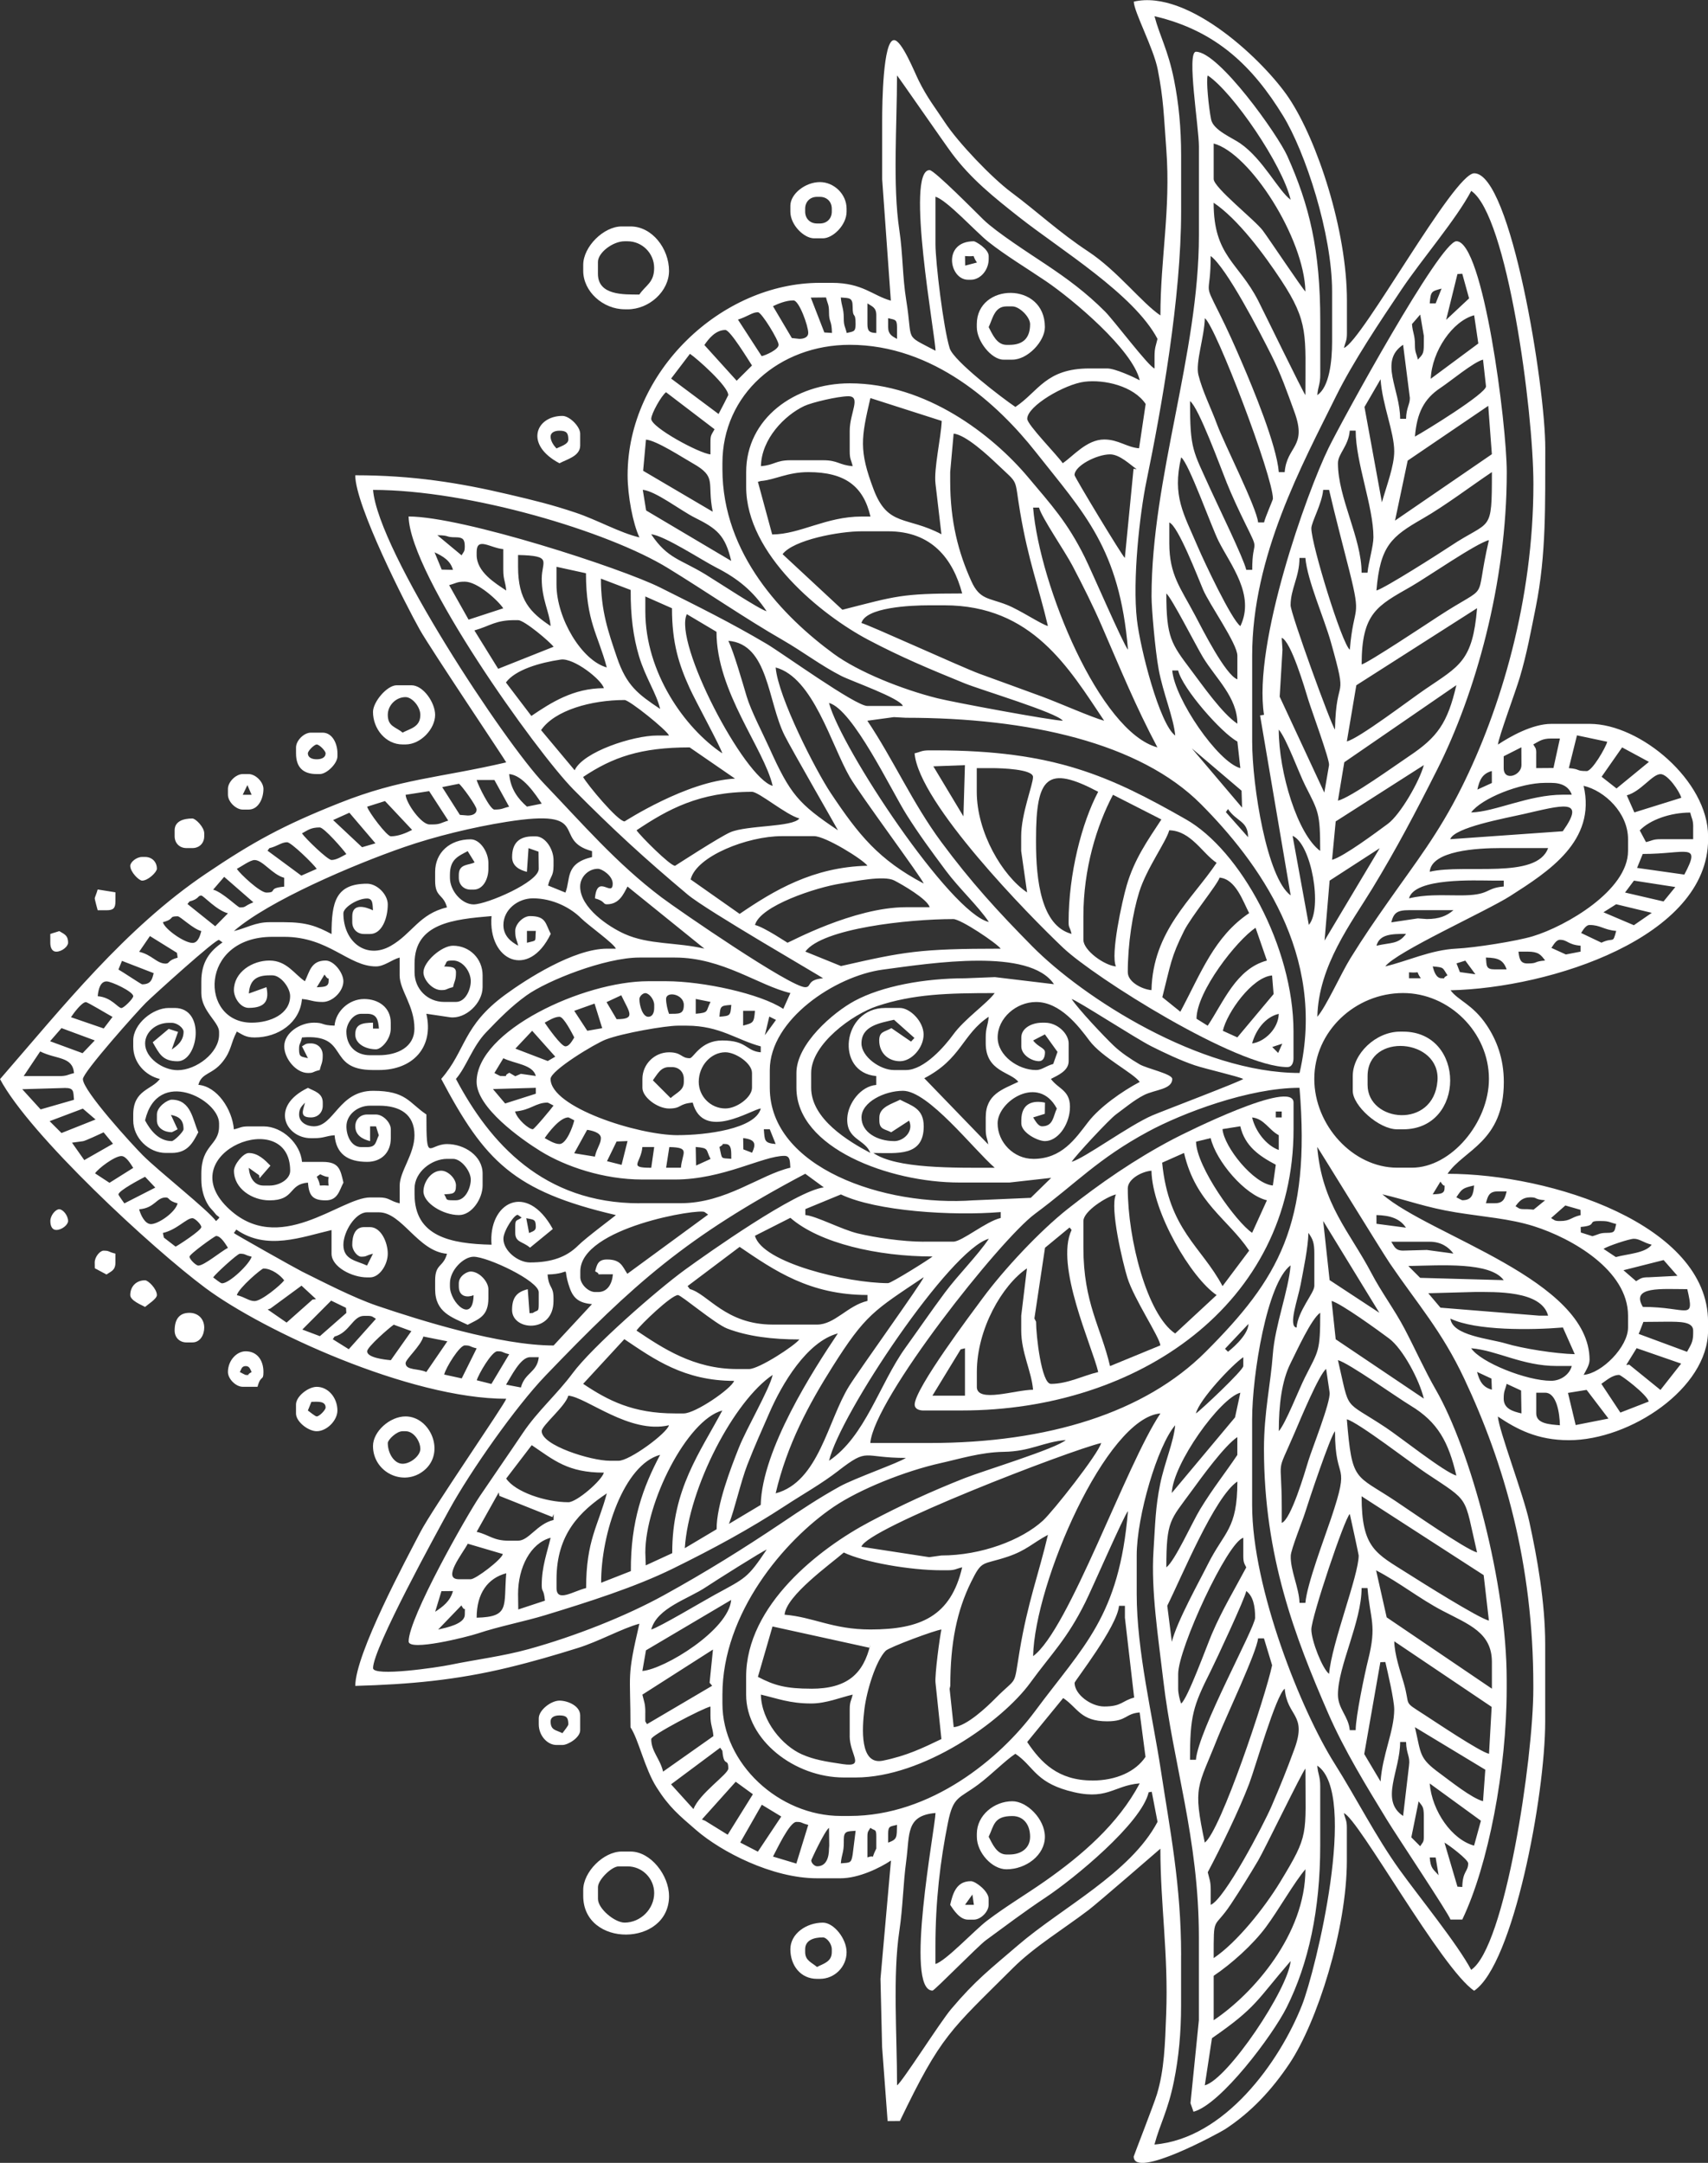 <?xml version="1.0" encoding="UTF-8"?> <svg xmlns="http://www.w3.org/2000/svg" xmlns:xlink="http://www.w3.org/1999/xlink" xmlns:xodm="http://www.corel.com/coreldraw/odm/2003" xml:space="preserve" width="132.417mm" height="167.682mm" version="1.1" style="shape-rendering:geometricPrecision; text-rendering:geometricPrecision; image-rendering:optimizeQuality; fill-rule:evenodd; clip-rule:evenodd" viewBox="0 0 421.42 533.65"><rect x="0" y="0" width="421.42" height="533.65" fill="#333333" stroke="none"/> <defs> <style type="text/css"> .fil0 {fill:white} </style> </defs> <g id="Layer_x0020_1">  <g id="_1846472750256"> <path class="fil0" d="M13.88 303.47c1.41,0 2.92,-1.3 2.92,-2.19 0,-1.41 -1.3,-2.92 -2.19,-2.92 -0.89,0 -2.19,1.51 -2.19,2.92 0,1.2 0.44,2.19 1.46,2.19z"></path> <path class="fil0" d="M13.88 234.81c1.41,0 2.92,-1.3 2.92,-2.19 0,-1.95 -1.05,-2.16 -2.18,-2.88l-2.21 0.69 0 2.19c0,1.2 0.44,2.19 1.46,2.19z"></path> <path class="fil0" d="M26.27 314.46c1.16,-0.8 2.21,-1.01 2.21,-2.96l0 -2.19c-1.96,-0.47 -1.38,-0.73 -2.92,-0.73 -0.89,0 -2.19,1.51 -2.19,2.92l0.02 1.42 2.88 1.54z"></path> <path class="fil0" d="M24.1 224.59l2.19 0c1.68,0 2.19,-0.51 2.19,-2.19l0.01 -2.23 -4.39 -0.7c-0.23,0.86 -0.73,1.99 -0.73,2.19 0,0.18 0.64,2.69 0.73,2.92z"></path> <path class="fil0" d="M35.79 322.46c0.73,-0.64 2.92,-1.99 2.92,-2.92 0,-1.52 -2.14,-3.65 -2.92,-3.65 -2.15,0 -3.65,1.5 -3.65,3.65 0,1.32 2.66,2.4 3.65,2.92z"></path> <path class="fil0" d="M35.06 217.28c1.52,0 3.65,-2.14 3.65,-2.92 0,-1.71 -1.21,-2.92 -2.92,-2.92l-0.73 0c-1.41,0 -2.92,1.3 -2.92,2.19 0,1.52 2.14,3.65 2.92,3.65z"></path> <path class="fil0" d="M46.01 331.22l1.46 0c1.97,0 2.92,-1.94 2.92,-3.65 0,-2.15 -1.5,-3.65 -3.65,-3.65 -2.6,0 -3.65,1.7 -3.65,4.38 0,1.71 1.21,2.92 2.92,2.92z"></path> <path class="fil0" d="M46.01 209.25l1.46 0c1.71,0 2.92,-1.21 2.92,-2.92l0 -0.73c0,-1.52 -2.14,-3.65 -2.92,-3.65 -2.24,0 -4.38,0.68 -4.38,2.92l0 1.46c0,1.71 1.21,2.92 2.92,2.92z"></path> <path class="fil0" d="M62.08 338.52c-1.8,1.01 0.19,0.73 -1.46,0.73 -0.1,0 -1.45,-0.72 -1.46,-0.73 0.39,-0.56 0.39,-1.46 1.46,-1.46 0.99,0 1.1,0.81 1.46,1.46zm-2.19 3.65l3.65 0c0.83,-3.1 1.46,-1.28 1.46,-3.65 0,-2.95 -1.59,-5.11 -4.38,-5.11 -2.27,0 -4.38,2.31 -4.38,5.11 0,1.7 1.95,3.65 3.65,3.65z"></path> <path class="fil0" d="M59.89 196.1l1.15 -2.39 1.04 2.39 -2.19 0zm0 3.65l1.46 0c2.36,0 3.65,-2.65 3.65,-5.11 0,-1.7 -1.95,-3.65 -3.65,-3.65l-1.46 0c-1.7,0 -3.65,1.95 -3.65,3.65l0 1.46c0,1.7 1.95,3.65 3.65,3.65z"></path> <path class="fil0" d="M76.82 345.88c1.47,-0.02 3.52,-0.28 3.52,1.41 0,0.62 -1.57,2.19 -2.19,2.19 -0.39,0 -1.6,-1.05 -2.19,-1.46l0.87 -2.14zm1.32 7.25c2.48,0 5.11,-2.64 5.11,-5.11 0,-3.13 -2.25,-5.84 -5.11,-5.84 -2.07,0 -5.11,2.32 -5.11,4.38l0 2.19c0,2.06 3.05,4.38 5.11,4.38z"></path> <path class="fil0" d="M78.15 187.34c-1.2,0 -2.19,-0.44 -2.19,-1.46 0,-0.62 1.57,-2.19 2.19,-2.19 0.62,0 2.19,1.57 2.19,2.19 0,1.02 -1,1.46 -2.19,1.46zm0 3.65l0.73 0c1.76,0 4.38,-2.62 4.38,-4.38l0 -0.73c0,-2.46 -1.29,-5.11 -3.65,-5.11l-2.92 0c-1.7,0 -3.65,1.95 -3.65,3.65l0 1.46c0,3.41 1.7,5.11 5.11,5.11z"></path> <path class="fil0" d="M95.68 356.05c0,-0.79 2.14,-2.92 3.65,-2.92l0.73 0c2.07,0 3.65,2.52 3.65,4.38 0,1.61 -2.36,3.65 -4.38,3.65 -2.05,0 -3.65,-2.56 -3.65,-5.11zm4.38 -6.57c-3.91,0 -8.03,3.75 -8.03,7.3 0,6.51 7.55,10.18 12.6,6.03 5.4,-4.44 1.54,-13.33 -4.57,-13.33z"></path> <path class="fil0" d="M95.68 176.38c0,-2.36 2.02,-4.38 4.38,-4.38 1.61,0 3.65,2.36 3.65,4.38 0,3.01 -2.43,3.35 -4.38,4.38 -1.65,-1.43 -3.65,-1.45 -3.65,-4.38zm3.65 7.3l0.73 0c3.74,0 7.3,-3.84 7.3,-7.3 0,-3.02 -2.93,-7.3 -5.84,-7.3l-3.65 0c-2.41,0 -5.84,4.13 -5.84,6.57 0,4.19 3.14,8.03 7.3,8.03z"></path> <path class="fil0" d="M138.04 423.25c1.68,0 2.19,0.51 2.19,2.19 0,0.39 -1.05,1.6 -1.46,2.19 -1.62,-0.8 -2.92,-0.69 -2.92,-2.92 0,-1.02 1,-1.46 2.19,-1.46zm-0.73 7.3l1.46 0c1.36,0 4.38,-1.81 4.38,-3.65l0 -3.65c0,-2.37 -3.1,-3.65 -5.11,-3.65 -2.07,0 -5.11,2.32 -5.11,4.38l0 1.46c0,2.8 2.11,5.11 4.38,5.11z"></path> <path class="fil0" d="M140.23 108.46c0,1.19 -2,1.7 -2.92,2.19 -0.58,-0.6 -1.46,-1.74 -1.46,-2.92 0,-1.02 1,-1.46 2.19,-1.46 1.68,0 2.19,0.51 2.19,2.19zm-2.19 5.84c1.89,-1 5.11,-1.76 5.11,-4.38l0 -2.92c0,-1.76 -2.62,-4.38 -4.38,-4.38 -6.54,0 -9.49,7.05 -0.73,11.69z"></path> <path class="fil0" d="M154.11 474.37c-2.44,0 -6.57,-3.43 -6.57,-5.84l0 -2.92c0,-1.77 3.35,-5.11 5.11,-5.11l2.19 0c3.61,0 6.57,2.96 6.57,6.57 0,3.97 -3.37,7.3 -7.3,7.3zm10.96 -6.57c0,-5.07 -4.5,-10.96 -9.49,-10.96l-2.19 0c-4.48,0 -9.49,5.02 -9.49,9.49l0 1.46c0,12.83 21.18,12.6 21.18,0z"></path> <path class="fil0" d="M157.76 72.67c-3.91,0 -10.23,0.23 -10.23,-5.11l0 -2.92c0,-2.33 3.72,-5.11 6.57,-5.11l0.73 0c3.61,0 6.57,2.96 6.57,6.57 0,3.67 -2.09,4.24 -3.65,6.57zm-3.65 3.65l0.73 0c5.36,0 10.23,-4.48 10.23,-9.49 0,-5.5 -4.18,-10.96 -9.49,-10.96l-2.19 0c-4.48,0 -9.49,5.02 -9.49,9.49l0 1.46c0,5.09 4.87,9.49 10.23,9.49z"></path> <path class="fil0" d="M203.04 478.02c0.89,0 2.19,1.51 2.19,2.92l0 0.73c0,2.38 -2.07,2.82 -3.65,3.65 -1.27,-1.1 -2.92,-1.57 -2.92,-3.65l0 -0.73c0,-2.24 2.14,-2.92 4.38,-2.92zm-1.46 10.23l0.73 0c3.61,0 6.57,-2.96 6.57,-6.57 0,-3.39 -3.19,-7.3 -5.84,-7.3 -4.07,0 -8.03,2.71 -8.03,6.57 0,4.01 2.53,7.3 6.57,7.3z"></path> <path class="fil0" d="M202.31 48.57c1.71,0 2.92,1.21 2.92,2.92l0 0.73c0,1.71 -1.21,2.92 -2.92,2.92l-0.73 0c-1.71,0 -2.92,-1.21 -2.92,-2.92l0 -0.73c0,-1.71 1.21,-2.92 2.92,-2.92l0.73 0zm-1.46 10.23l2.19 0c2.46,0 5.84,-3.27 5.84,-6.57l0 -0.73c0,-3.67 -3.18,-6.57 -6.57,-6.57 -3.61,0 -7.3,2.9 -7.3,5.84l0 1.46c0,3.3 3.38,6.57 5.84,6.57z"></path> <path class="fil0" d="M239.92 467.43l0.37 2.56 -2.19 0 1.83 -2.56zm-1.1 6.21l1.46 0c1.7,0 3.65,-1.95 3.65,-3.65l0 -1.46c0,-1.91 -3.23,-4.38 -4.38,-4.38 -3.53,0 -4.43,2.89 -5.11,5.84 0.85,1.27 2.36,3.65 4.38,3.65z"></path> <path class="fil0" d="M314.78 275.71l0 -1.46 1.46 0 0 1.46 -1.46 0zm0.73 4.38l0 1.46 0 2.19c-3.09,-1.12 -5.77,-4.6 -6.57,-8.03 3,0.33 4.11,3.08 6.57,4.38zm-0.73 7.3l-0.73 5.11c-4.74,-0.39 -12.05,-9.51 -12.42,-13.91l4.39 -0.7c1.15,4.96 4.75,7.37 8.76,9.49zm-2.19 8.76l-3.65 8.03c-3.92,-2.62 -13.73,-16.24 -13.84,-22.49l3.61 -0.88c1.31,5.62 8.41,14.06 13.88,15.34zm-4.38 12.42l-6.57 8.76c-5.17,-9.77 -13.27,-13.85 -14.9,-30.46l5.4 -2.4c2.88,12.37 10.8,16.23 16.07,24.1zm-8.03 10.96l-10.23 9.49c-6.92,-4.63 -11.69,-23.25 -11.69,-35.79 0,-2.35 3.47,-4.18 5.84,-4.38 0.23,10.34 9.85,26.51 16.07,30.68zm-13.88 12.42l-12.42 5.11c-2.25,-9.64 -6.57,-15.59 -6.57,-29.21l0 -6.57c0,-2.44 5.72,-6.03 8.03,-6.57 -1.59,3.31 1.76,17.13 2.82,20.55 1.62,5.23 7.97,14.66 8.14,16.69zm-27.02 9.49c-2.31,0 -3.65,-11.91 -3.65,-15.34l-0.41 -0.79 2.62 -17.45 6.06 -5 0.5 0.61c-4.2,8.76 5.09,28.7 6.57,35.06 -3.63,0.84 -7.52,2.92 -11.69,2.92zm-18.26 0.73l0 -3.65c0,-10.61 6.26,-21.44 12.36,-25.57l-1.41 11.69 0 3.65c0,5.47 2.54,10.02 2.92,14.61 -4.37,0 -13.88,3.36 -13.88,-0.73zm-10.96 2.19l6.98 -11.44 1.05 -0.25 0 11.69 -8.03 0zm-2.19 3.65l9.49 0c43.44,0 81.8,-26.33 81.8,-69.38l0 -6.57c0,-5.96 -26.95,7.55 -29.71,9 -9.4,4.94 -17.95,10.86 -25.93,17.16 -6.97,5.5 -15.8,14.96 -21.04,22.05 -2.65,3.58 -16.8,22.36 -16.8,26.29 0,1.02 1,1.46 2.19,1.46z"></path> <path class="fil0" d="M238.1 63.18c3.39,0.28 1.28,-0.78 2.95,1.59l-2.91 0.76 -0.04 -2.35zm0.73 5.84l0.73 0c2.27,0 4.38,-2.31 4.38,-5.11l0 -0.73c0,-1.79 -3.29,-3.65 -3.65,-3.65 -7.81,0 -6.09,9.49 -1.46,9.49z"></path> <path class="fil0" d="M248.32 457.57c-2.42,0 -3.51,-2.74 -4.38,-4.38 1.33,-2.78 1.23,-5.11 5.84,-5.11 2.79,0 4.38,2.16 4.38,5.11 0,2.79 -2.16,4.38 -5.11,4.38l-0.73 0zm0 3.65c4.85,0 9.49,-3.49 9.49,-8.03 0,-4.34 -4.39,-8.76 -8.03,-8.76 -4.49,0 -8.76,3.47 -8.76,8.03l0 0.73c0,3.91 3.75,8.03 7.3,8.03z"></path> <path class="fil0" d="M248.32 85.09c-2.42,0 -3.51,-2.74 -4.38,-4.38 0.98,-2.04 1.41,-5.11 4.38,-5.11l1.46 0c1.76,0 4.38,2.62 4.38,4.38 0,3.41 -1.7,5.11 -5.11,5.11l-0.73 0zm-0.73 3.65l2.19 0c3.78,0 8.03,-4.52 8.03,-8.03 0,-11.34 -16.8,-10.93 -16.8,-0.73l0 0.73c0,3.52 3.64,8.03 6.57,8.03z"></path> <path class="fil0" d="M313.91 258.33l2.47 -0.82 -1.01 2.29 -1.46 -1.46zm-4.97 -0.88c0.86,-3.21 3.18,-6.51 6.57,-7.3 -0.08,3.63 -3.46,6.9 -6.57,7.3zm-7.22 -3.12c1,-4.49 7.25,-13.26 12.14,-13.65l0.38 4.59 -8.95 10.69 -3.58 -1.63zm-6.5 -2.98c-0,-6.68 9.91,-19.35 14.57,-22.43l2.8 8.08c-7.58,2.02 -10.68,10.2 -14.61,16.08l-2.76 -1.72zm-8.44 -5.29c2.07,-8.13 2.11,-9.85 5.36,-16.37 1.77,-3.55 8.34,-11.56 8.77,-13.15 4,0.33 5.79,5.91 7.3,8.76 -8.63,5.78 -11.92,14.88 -16.98,24.33l-4.44 -3.58zm-8.52 -6.15c0,-7.04 1.19,-14.61 2.82,-19.82 1.82,-5.83 6.65,-12.38 7.41,-15.23 5.35,0.12 8.15,5.67 11.69,8.03 -6.05,9.03 -15.74,16.81 -16.07,31.41 -2.37,-0.2 -5.84,-2.04 -5.84,-4.38zm-2.92 -1.46c-2.81,-0.23 -8.03,-3.92 -8.03,-6.57l0 -5.84c0,-11.67 3.27,-22.33 7.3,-29.94l11.94 6.09c-3.48,5.31 -6.66,9.8 -8.56,16.28 -1.1,3.75 -4.04,17.09 -2.64,20zm-10.96 -8.03c-7.48,-2 -8.76,-13.21 -8.76,-22.64l0 -0.73c0,-15.47 2.79,-18.33 15.34,-11.69 -4.07,7.68 -7.3,20.31 -7.3,32.14 0,1.54 0.26,0.96 0.73,2.92zm-10.96 -10.23c-6.03,-4.04 -12.42,-14.73 -12.42,-24.83l0 -5.84 3.65 0c2.5,0 10.23,0.26 10.23,2.19 0,1.9 -2.92,9.09 -2.92,14.61l0 3.65 1.46 10.23zm-23.13 -31.11l7.79 -0.29 -0.37 12.64 -7.42 -12.35zm87.4 74.2c1.02,0 1.46,-1 1.46,-2.19l0 -6.57c0,-20.93 -13.17,-44.74 -26.53,-52.35 -18.79,-10.7 -32.47,-17.03 -61.85,-17.03l-1.46 0c-1.97,0 -2.01,0.35 -3.65,0.73 1.02,12.26 28.25,40.04 36.7,48.03 7.72,7.29 42.74,29.39 55.33,29.39z"></path> <path class="fil0" d="M337.43 265.49c0,-10.8 18.08,-9.31 17.24,1.23 -0.96,11.95 -17.24,10.21 -17.24,0.96l0 -2.19zm7.3 13.15l1.46 0c15.49,0 15.49,-24.1 0,-24.1l-0.73 0c-6.02,0 -11.69,5.47 -11.69,10.96l0 3.65c0,3.67 6.46,9.49 10.96,9.49z"></path> <path class="fil0" d="M405.35 322.46c-3.09,-5.16 4.6,-4.38 10.96,-4.38 1.89,8.1 0.17,4.38 -10.96,4.38zm-1.43 -108.32l1.4 -3.44c10.8,0.01 14.55,-2.99 10.26,5.09l-11.66 -1.65zm0.39 114.98l0.34 -0.81 0.83 -2.15 5.71 -0.05c3.25,0 6.57,-0.05 6.57,2.19l0 0.73c0,2.23 -0.7,2.95 -1.51,4.51l-11.94 -4.42zm13.45 -124.98l0 2.92 -8.03 0c-1.97,0 -2.01,0.35 -3.61,0.71l-1.54 -2.88c2.51,-2.62 7.56,-4.4 12.46,-4.4 0.38,1.64 0.73,1.68 0.73,3.65zm-16.37 -7.9c3.56,-1 6.28,-5.24 8.33,-5.24 1.76,0 4.69,4.25 5.11,5.84l-11.58 3.61 -1.86 -4.2zm9.09 114.67l3.4 3.88 -7.08 0.36c-1.71,0 -1.89,0.22 -3.12,0.96l-3.12 -2.7 9.92 -2.51zm-8.5 25.79l-0.73 0.09 2.56 -4.15 10.99 3.81 -5.11 6.5 -7.71 -6.25zm-1.03 -116.48l2.2 -2.94 10.21 1.58 -2.91 3.56 -9.49 -2.2zm-5.32 4.87l3.13 -1.98 8.79 2.12 -4.42 3.05 -7.5 -3.19zm7.52 80.56c1.41,0 2.38,0.99 4.38,1.46 -1.54,2.1 -5.9,2.25 -8.85,3.05l-3.04 -2.02c1.05,-0.71 6.4,-2.49 7.5,-2.49zm-8.04 35.79c1.14,-0.76 2.67,-2.2 4.39,-2.2 0.44,0 6.83,4.78 7.3,6.57l-7 2.72 -4.7 -7.1zm0.06 -149.79l5.06 -7.24 6.62 3.57 -8 6.56 -3.68 -2.89zm-5.06 38.55c0.34,-0.45 1.08,-1.97 2.09,-1.97 2.7,0 3.5,1.2 6.57,1.46 -0.91,3.4 -0.52,1.42 -3.64,2.9l-5.02 -2.39zm8.66 71.8c-0.43,1.63 -0.17,2.19 -2.19,2.19 -1.97,0 -2.01,0.35 -3.68,0.82l-2.86 -0.91 -0.03 -1.37c4.3,-0.36 1.52,-1.46 4.38,-1.46l0.73 0c1.97,0 2.01,0.35 3.65,0.73zm-11.91 41.68l4.61 -0.75 5.39 7.08 -8.09 1.6 -1.9 -7.93zm4.6 -153.43c-2.75,0 -1.38,-0.48 -4.38,-0.73l2.01 -8.08 7.47 1.58c-0.4,1.46 -3.71,7.24 -5.1,7.24zm-5.25 107.18l3.76 1.08 0.03 1.3c-2.55,0.59 -2.46,1.46 -5.11,1.46 -1.41,0 -1.3,-0.23 -2.19,-0.73l3.51 -3.1zm-3.43 -63.55c0.36,-0.47 1.1,-2 2.1,-2 1.92,0 1.89,1.19 5.11,1.46l0 1.46 -3.64 0.7 -3.58 -1.63zm-3.74 -48.01c0,-1.41 -0.23,-1.3 -0.73,-2.19 1.43,-0.76 2.15,-1.46 4.38,-1.46l2.19 0 -1.59 7.27 -4.26 0.03 0 -3.65zm5.84 165.79c-2.48,-0.21 -5.84,-0.35 -5.84,-2.92l0 -5.11 2.19 0c2.87,0 3.59,5.12 3.65,8.03zm-8.03 -116.86c2.71,0 3.3,0.71 4.38,2.19 -3,0.25 -1.63,0.73 -4.38,0.73 -1.7,0 -1.99,-1.1 -2.19,-2.92l2.19 0zm0.73 60.62c1.89,0 0.75,0.49 3.65,0.73l-2.84 2.31 -1.54 -0.12 -0.73 0c-1.41,0 -1.3,-0.23 -2.19,-0.73 0.84,-1.15 1.69,-2.19 3.65,-2.19zm-2.21 -111.04l0.02 4.41c0,2.57 -4.38,4.08 -4.38,0.73l0 -1.46 0 -1.46 4.37 -2.22zm0.02 164.36c-2.08,-0.49 -4.38,-1.13 -4.38,-3.65 0,-1.97 0.35,-2.01 0.73,-3.65l3.56 1.65 0.09 5.65zm-3.65 -54.78c-0.44,1.65 -0.7,2.92 -2.92,2.92l-2.19 0c0.44,-1.65 0.7,-2.92 2.92,-2.92l2.19 0zm-2.92 -54.78c-2.21,0 -2.02,-0.86 -2.19,-2.92 3.06,0.07 4.27,0.61 5.11,2.92l-2.92 0zm-0.72 -45.99l-3.58 1.63c0.51,-2.45 1.29,-3.97 3.56,-4.58l0.01 2.95zm14.6 -0.03c2.64,0 4.38,0.91 5.11,2.92l-2.19 0c-8.45,0 -16.79,4.25 -22.64,4.38 2.54,-3.47 12.07,-7.3 18.26,-7.3l1.46 0zm-14.61 149.72c-2.28,-0.61 -3.05,-2.13 -3.65,-4.38l3.55 1.65 0.1 2.73zm-15.7 -23.79l11.32 -0.31c5.2,0 16.59,-0.42 18.26,5.84l-2.19 0 -24.37 -1.97 -3.02 -3.57zm30.31 21.6c-6.05,0 -17.37,-4.52 -19.72,-8.03 6.46,0.54 12.59,4.38 21.18,4.38l3.65 0c-0.56,2.1 -2.7,3.65 -5.11,3.65zm-18.99 -48.2c-0.18,2.18 -0.52,3.65 -2.92,3.65 -0.1,0 -1.45,-0.72 -1.46,-0.73 1.42,-2.12 1.51,-2.25 4.38,-2.92zm-16.23 19.88c8.22,-0.16 20.22,-1.04 23.53,3.49l-20.61 -0.57 -2.92 -2.92zm11.89 -74.67l2.17 -0.68 2.49 3.37 -3.83 -0.54 -0.83 -2.15zm26.22 -32.6l-27.77 1.96c1.01,-2.9 13.4,-5.13 18,-6.18 9.48,-2.15 15.72,-4.14 9.77,4.22zm2.95 129.02c-4.82,-0.11 -12.89,-1.39 -17.07,-2.65 -3.87,-1.17 -13.14,-1.9 -13.6,-6.12 6.24,3 19.93,2.84 27.75,2.19l2.92 6.57zm-26.07 -260.5l-5.66 5.3 2.79 -11.3 1.19 -0.08 1.68 6.08zm-6.07 381.02c0.98,0.51 5.85,4.17 5.85,5.11 0,2.11 -1.37,1.82 -1.46,5.84l-1.19 -0.08 -3.2 -10.87zm-0.72 -213.27c-1.34,0 -1.86,-1.68 -2.19,-2.92 2.91,0.24 2.38,0.3 3.65,2.19 -1.8,1.01 0.19,0.73 -1.46,0.73zm-0.28 50.18c1.29,2.02 1.01,0.03 1.01,1.68 0,1.5 -1.5,1.34 -2.92,1.46l1.91 -3.14zm-9.21 17.02c-1.95,0 -2.16,-1.05 -2.92,-2.19l9.49 0c2.77,0 4.65,1.3 5.84,2.92l-6.55 -0.89 -5.87 0.16zm8.03 -233.71l-1.46 0c0.25,-2.98 0.38,-2.97 2.92,-3.65l-1.46 3.65zm10.52 9.9l-11.73 8.7c0.29,-6.84 5.41,-14.26 10.71,-15.67l1.03 6.97zm17.23 124.49c-2.83,7.83 -20.54,3.82 -29.21,5.84 0.44,-5.23 11.75,-5.84 17.53,-5.84l11.69 0zm-18.26 246.13c-5.43,-1.45 -10.38,-8.46 -10.96,-15.34l12.64 9.2 -1.69 6.14zm-8.76 7.3c-1.39,-1.53 -1.97,-1.7 -2.19,-4.38l1.46 0 0.73 4.38zm-5.84 -377.6c0,-2.52 -0.54,-2.83 -0.73,-5.11l2.03 -2.35 0.9 5.27 -0.01 2.19c0,2.38 -0.38,2.41 -1.46,3.65 -0.38,-1.64 -0.73,-1.68 -0.73,-3.65zm16.8 359.34c-2.84,-0.76 -8.06,-4.97 -10.66,-6.87 -5.18,-3.8 -4.56,-4.6 -6.14,-11.39l17.36 10.49 -0.56 7.77zm-14.61 8.76c0,1.41 -0.23,1.3 -0.89,2.35l-2.19 -2.19 1.8 -8.88c0.9,1.21 1.28,1.23 1.28,3.62l0 5.11zm15.34 -357.88c0.25,1.69 -15.35,11.26 -17.53,12.42 0.48,-5.82 2.22,-9.29 6.27,-11.99 2.59,-1.72 8.16,-6.37 10.53,-7l0.73 6.57zm-18.99 146.07l0 -1.46c3.39,0.28 1.28,-0.78 2.92,1.46l-2.92 0zm-2.92 46.74c-10.93,0 -20.45,-10.47 -20.45,-21.91 0,-11.7 10.07,-21.18 21.91,-21.18 11.4,0 21.18,9.73 21.18,21.18 0,10.78 -9.34,21.91 -18.99,21.91l-3.65 0zm26.29 -69.38c-4.75,0.4 -3.15,2.24 -10.95,2.19 -5,-0.03 -8.36,-0.22 -12.42,0.73 1.37,-5.14 16.48,-4.38 20.45,-4.38l2.92 0 0 1.46zm-25.56 -115.4c0,-7.3 -5.29,-14.23 0.73,-18.26l1.67 13.12c0.02,1.6 -0.88,2.38 -0.94,5.14l-1.46 0zm13.15 121.24c-1.63,1.41 -3.5,2.19 -6.57,2.19l-2.22 -0.16 -6.54 0.98c0.59,-2.33 1.41,-3.01 4.37,-3.01l10.96 0zm-12.42 223.49c-5.77,-3.86 -0.73,-11.06 -0.73,-18.26l1.46 0c0.07,3.05 1.06,3.49 0.73,5.84l-1.46 12.42zm21.9 -335.99l-23.89 16.38 3.12 -14.8 19.88 -13.51 0.89 11.93zm-0.72 320.65c-2.31,-0.54 -13.11,-7.81 -15.93,-9.63 -5.54,-3.58 -3.32,-1.83 -5.14,-8 -0.84,-2.85 -2.22,-6.85 -2.29,-10.12l24.03 16.18 -0.65 11.57zm24.83 -97.14c0,-19.85 -39.29,-30.61 -51.13,-40.9 6.25,1.46 10.72,3.25 18.18,4.46 6.83,1.11 13.25,1.53 19.22,3.42 9.25,2.93 23.22,10.81 23.22,22.06l0 2.92c0,4.8 -6.47,11.31 -10.96,11.69 0.49,-0.92 1.46,-2.41 1.46,-3.65zm9.49 -125.62c0,9.72 -15.32,18.58 -23.5,21.05 -4,1.21 -14.27,2.83 -18.86,3.05 -6.34,0.31 -12.18,3.14 -17.53,4.38 2.6,-3.55 25.01,-13.65 30.83,-17.37 9.43,-6.03 21.27,-13.57 18.1,-27.18 5.2,1.21 10.96,6.69 10.96,13.15l0 2.92zm-62.07 91.98l-0.01 -2.14c3.43,0.08 5.82,0.89 7.28,3.11l-7.27 -0.96zm-2.96 -201.52l3.97 -6.84c0.44,6.38 3.37,13 3.37,17.79 0,3.58 -1.85,8.37 -3.04,12.57l-4.3 -23.52zm31.44 16.06c0,15.39 -0.19,11.56 -10.23,18.26 -2.52,1.68 -16.19,10.4 -18.26,10.96 0.92,-11.06 3.69,-13.31 11.45,-17.76 5.47,-3.14 11.77,-7.92 17.03,-11.45zm-21.18 113.94c-1.91,2.61 -3.71,2.08 -7.3,2.92 0.76,-2.83 3.69,-2.92 7.3,-2.92zm-10.32 202.36l3.98 -22.66 1.23 -0.04c0.56,2.4 2.19,9.38 2.19,11.69 0,5.32 -2.92,11.19 -3.37,17.79l-4.03 -6.78zm2.93 -45.32c5.75,2.98 10.74,7.02 16.39,9.97 6.56,3.42 12.18,5.4 12.18,12.66l0 6.57 -25.96 -17.6 -2.61 -11.59zm27.83 -254.18c-3.81,16.35 0.9,10.07 -12.55,18.85 -2.74,1.79 -17.19,11.38 -18.85,11.82 0,-12.75 3.89,-14.48 12.18,-19.23 3.93,-2.25 16.16,-10.73 19.23,-11.45zm0 266.58c-2.51,-0.58 -16.72,-9.52 -19.88,-11.53 -7.98,-5.07 -11.53,-6.2 -11.53,-19.15l30.12 19.46 1.29 11.22zm-31.41 -258.55c0,-8.56 -5.84,-18.46 -5.84,-27.02 0,-2.32 2.6,-4.21 2.92,-8.03l1.46 0c0,7.87 4.38,18.73 4.38,26.29 0,2.21 -1.25,6.27 -1.46,8.76l-1.46 0zm-2.92 285.57c-0.28,-3.37 -2.92,-5.27 -2.92,-8.76 0,-6.97 5.84,-17.97 5.84,-26.29l1.46 0c0.66,7.93 2.33,9 0.16,17.69 -0.87,3.48 -3.08,14.02 -3.08,17.37l-1.46 0zm31.41 -276.81c-1.09,13.09 -4.35,14.23 -12.84,20.02 -3.72,2.53 -16.35,12.16 -19.29,12.84l2.34 -13.85 29.79 -19.02zm0 232.98c-2.87,-0.77 -16.63,-10.37 -20.15,-12.71 -10.03,-6.68 -10.68,-4.5 -11.98,-20.15 2.82,0.75 15.96,10.89 19.57,13.29 11.04,7.35 9.22,5.25 12.56,19.57zm-5.11 -213.99c-2.18,9.37 -4.66,12.84 -11.69,17.53 -3.22,2.15 -14.41,10.23 -17.53,10.96l1.57 -9.48 27.64 -19.01zm0 195.01c-2.88,-0.77 -13.96,-9.56 -17.39,-11.83 -10.75,-7.13 -8.77,-3.54 -11.83,-16.65 2.68,0.72 14.32,9.04 17.97,11.25 6.7,4.05 9.33,8.99 11.25,17.24zm-8.03 -175.29c-1.06,3.98 -5.78,12.2 -8.88,14.49 -2.7,1.99 -10.9,8.12 -13.76,8.88l0.9 -9.48 21.74 -13.89zm-22.76 132.21c2.31,0.57 11.78,7.46 14.2,9.27 3.41,2.55 7.51,10.31 8.56,14.82l-21.74 -14.63 -1.01 -9.46zm4.5 -160.69c-1.94,-1.42 -9.49,-25.98 -9.49,-29.94 0,-1.51 2.63,-6.05 2.92,-9.49l1.46 0c1.6,6.87 3.33,13.37 4.97,19.86 3.15,12.49 1.11,8 0.14,19.58zm-5.11 252.7c-1.62,-1.19 -4.38,-8.17 -4.38,-10.96 0,-2.98 8.24,-27.56 9.49,-28.48 0.27,1.15 2.19,10 2.19,10.23 0,4.97 -6.68,21.69 -7.3,29.21zm-1.12 -180.92l1.25 -14.8 12.36 -8 -13.61 22.8zm-0.34 69.18l13.86 22.65 -12.27 -8.06 -1.59 -14.59zm2.92 -121.24c-0.96,-1.1 -10.96,-28.66 -10.96,-30.67 0,-4.09 2.19,-6.98 2.19,-11.69l1.46 0c0.46,5.49 4.62,14.84 6.28,20.74 4.42,15.72 1.34,7.33 1.02,21.62zm-8.76 215.46c-0.08,-3.64 -2.31,-8.11 -2.16,-11.65 0.06,-1.52 2.92,-8.65 3.47,-10.41 1,-3.21 6.25,-18.92 7.45,-20.3 0,13.32 4.02,6.67 -1.01,21.63 -1.66,4.94 -5.92,16.16 -6.3,20.73l-1.46 0zm-1.71 -189.25c4.63,1.94 7.47,17.89 4.01,21.98l-4.01 -21.98zm5.36 111.1c0,1.69 -4.04,6.09 -4.38,10.23 -2.16,-0.3 0.35,-7.08 1.02,-10.67 0.68,-3.67 1.82,-8.97 1.91,-12.7 1.09,1.57 1.46,2.41 1.46,5.11l0 8.03zm-8.54 -145.45l0.69 -11.57 -0.19 -2.94c2.28,0.83 5.69,12.43 6.57,15.34 0.69,2.28 5.3,14.8 5.11,16.07l-1.17 6.78 -11.02 -23.68zm0.51 200.22c0,-13.55 -1.63,-7.37 3.22,-18.69 1.3,-3.04 6.01,-14.37 7.73,-15.64l0.86 5.82c0.27,2.35 -4.36,13.92 -5.24,16.82 -0.88,2.91 -4.29,14.51 -6.57,15.34l0 -3.65zm9.49 -162.14c-5.59,-4.1 -10.23,-19.35 -10.23,-29.94 1.91,2.2 4.93,10.63 6.57,13.88 3.21,6.36 3.65,6.58 3.65,16.07zm0 113.94c0,9.73 -0.4,9.23 -3.77,15.95 -1.59,3.17 -4.73,11.29 -6.45,13.27 0,-6.41 0.7,-12.39 2.92,-16.8 1.46,-2.89 5.1,-10.94 7.3,-12.42zm-7.3 -102.98c-5.86,-4.3 -9.49,-27.02 -9.49,-37.98l0 -21.18c0,-24.61 12.39,-47.19 20.7,-64.02 4.18,-8.46 10.84,-18.4 16.11,-26.25 5.1,-7.6 13.47,-17.27 17.24,-24.39 8.86,5.94 15.34,54 15.34,72.31 0,28.68 -8.08,55.6 -17.77,74.98 -5.68,11.37 -11.24,18.36 -18,28.01 -3.49,4.98 -5.95,8.52 -9.36,14.01 -2.36,3.81 -5.96,11.9 -8.18,14.46 0.28,-12.64 8.43,-23.2 13.59,-31.69 5.93,-9.75 10.72,-18.86 15.98,-29.3 9.35,-18.54 17.17,-45.9 17.17,-73.39 0,-11.76 -5.78,-56.97 -12.42,-56.97 -4.02,0 -28.21,44.2 -31.54,50.99 -5.4,11.04 -18.68,48.25 -15.94,65.86l-0.97 0.15 7.55 44.4zm44.55 265.12c-3.38,-6.38 -12.88,-18.04 -17.67,-24.7 -5.89,-8.19 -10.61,-17.61 -16.08,-26.28 -8.14,-12.9 -20.3,-43.13 -20.3,-63.69l0 -21.18c0,-10.88 3.67,-33.71 9.49,-37.98 -0.52,6.26 -3.87,14.88 -4.38,21.91 -0.53,7.32 -2.19,14.31 -2.19,23.37 0,26.53 7.68,46.47 15.84,65.23 3.98,9.14 9.49,18.08 14.54,26.36 2.24,3.68 15.26,23.17 15.63,24.54l2.92 0c6.4,-13.35 10.96,-37.05 10.96,-56.97l0 -2.19c0,-23.8 -8.92,-56.68 -17.51,-71.6 -2.7,-4.69 -5.01,-9.9 -7.67,-14.97 -2.47,-4.72 -5.69,-8.97 -8.18,-13.73 -5.33,-10.17 -12.21,-16.99 -13.39,-31.17 0.18,0.14 15.86,25.7 17.96,28.79 6.79,9.98 12.76,16.58 18.33,28.42 9.81,20.85 17.03,45.5 17.03,75.72l0 0.73c0,17.24 -6.96,63.77 -15.34,69.38zm-60.74 -153.25l5.78 -6.13c-0.05,3.01 -4.9,6.76 -5.05,6.86l-0.73 -0.73zm0.21 -132.4l0.52 -0.77c2.2,3.22 4.92,2.87 4.96,6.94l-5.47 -6.17zm19.63 -128.46c-0.62,-0.46 -8.89,-12.86 -10.52,-15.05 -1.93,-2.59 -12.12,-10.59 -12.12,-12.71l0 -8.76c8.99,2.4 22.35,23.4 22.64,36.52zm0 25.56c-0.4,-0.29 -10.55,-21.16 -11.69,-23.37 -4.86,-9.45 -10.96,-10.92 -10.96,-24.1 5.99,4.01 12.51,12.82 16.66,19.12 6.84,10.39 5.98,13.46 5.98,28.35zm-5.11 319.17c0.58,6.99 5.56,6.21 2.41,14.83 -2.02,5.53 -3.43,8.94 -5.63,14.09 -1.99,4.65 -11.73,23.21 -15.04,24.4l0 -3.65c0,-2.22 -0.33,-2.67 -0.73,-4.38 3.28,-6.2 7.71,-15.25 10.24,-21.9 1.46,-3.85 6.59,-21.81 8.75,-23.39zm5.11 19.72c0,16.71 1.01,16.06 -6.28,28.05 -3.84,6.31 -10.62,14.85 -16.36,18.7 0,-10.99 -0.09,-6.76 4.24,-13.29 2.4,-3.62 4.57,-7.13 6.74,-10.79 1.56,-2.64 11.01,-22.19 11.66,-22.66zm0 24.83c0,16.05 -12.85,30.69 -22.64,37.25l0 -10.96c4.37,-2.93 9.62,-7.63 12.86,-11.98 3.15,-4.23 7.1,-11.23 9.79,-14.32zm-6.57 -344.73c-0.56,-6.76 -6.44,-20.84 -9,-26.79 -2.02,-4.7 -3.56,-8.16 -5.74,-12.52 -4.03,-8.07 -2.07,-3.7 -2.07,-14 3.91,2.86 12.14,18.8 14.98,24.46 2.38,4.74 3.8,8.85 5.69,14.03 3.18,8.71 -1.87,8.28 -2.41,14.83l-1.46 0zm2.92 -67.19c-3.04,-2.23 -6.78,-9.98 -12.4,-13.89 -2.1,-1.46 -6.68,-3.27 -7.22,-5.92 -0.59,-2.86 -1.29,-9.86 -0.83,-10.86 6.25,4.18 18.45,22.08 20.45,30.67zm0 434.56c-0.57,6.87 -15.47,29.15 -21.18,30.68l1.77 -11.64c11.17,-7.73 11,-9.35 19.41,-19.03zm-8.03 -354.95c-0.3,-3.57 -8.38,-19.43 -10.13,-24.19 -1.49,-4.06 -3.59,-8.14 -4.6,-12.21 -0.76,-3.08 1.49,-9.43 1.59,-13.99 2.68,1.96 16.8,38.98 16.8,44.55 0,0.29 -1.88,4.5 -2.19,5.84l-1.46 0zm-13.15 325.74c-3.01,-14.2 -1.77,-13.35 3.22,-25.99 1.9,-4.81 9.65,-21.09 9.92,-24.4l1.46 0 2.01 6.63c-1.63,7.7 -12.69,40.88 -16.62,43.76zm-3.2 -269.99l12.27 10.44 0.13 4.18 -12.4 -14.62zm12.7 152.41c0,1.03 -10.49,10.89 -11.69,11.69 0.79,-3.38 8.96,-12.05 11.69,-13.88l0 2.19zm0.73 55.51c1.69,1.24 2.19,3.69 2.19,6.57 0,2.47 -14,27.7 -14.61,35.06l-1.46 0c0,-10.85 0.72,-13.18 5.11,-21.91 1.16,-2.3 8.65,-18.31 8.76,-19.72zm0 -251.97c-0.68,-2.92 -7,-15.82 -8.76,-19.72 -4.44,-9.84 -5.11,-9.8 -5.11,-21.91 2.14,1.57 7.5,16.29 9.06,20.16 1.22,3.05 3.06,6.99 4.56,10.04 3.76,7.62 1.72,3.31 1.72,11.43l-1.46 0zm-1.46 13.88c-2.19,-1.6 -8.89,-15.8 -10.46,-19.48 -3.54,-8.31 -6.39,-12.52 -4.14,-22.15 1.89,1.39 7.46,17.15 9.25,20.7 2.95,5.86 9.04,13.25 5.36,20.93zm-7 248.62c-1.3,3.03 -6,16.05 -7.61,17.23 -0.34,-0.88 -0.73,-2.5 -0.73,-3.65l0 -3.65c0,-6.25 12.16,-32.55 16.07,-33.6l0 4.38c0,1.71 0.22,1.89 0.73,2.92 -2.87,5.43 -5.87,10.33 -8.46,16.37zm7 -213.57c-5.54,-1.48 -16.21,-17.07 -16.8,-24.1l1.46 0c1.04,4.45 10.74,15.48 14.61,17.53l0.73 6.57zm-0.73 -21.91c-2.93,-1.06 -8.6,-12.31 -10.46,-15.83 -3.56,-6.75 -6.34,-9.92 -6.34,-17.76l0 -5.11c2.15,0.78 7.03,13.47 8.32,16.52 1.54,3.66 8.48,13.37 8.48,16.35l0 5.84zm-16.18 200.75c0.27,-7.2 11.88,-23.39 16.91,-24.74l-1.31 6.09 -15.6 18.65zm-1.12 27.82c3.59,-7.19 11.66,-26.87 17.3,-30.65 0,11.87 -3.22,12.28 -7.3,20.45 -2.07,4.15 -7.63,14.09 -8.87,19.1l-1.13 -8.9zm17.3 -217.62c-3.75,-2.51 -8.51,-9.36 -11.5,-13.33 -4.81,-6.4 -6.03,-7.94 -6.03,-18.8 1.22,0.89 7.44,13.11 9.06,15.77 3.18,5.22 8.47,9.84 8.47,16.36zm0 180.4c-3.12,4.66 -5.96,8.12 -9.2,13.44 -1.95,3.2 -6.24,12.78 -8.33,14.31 0,-11.63 1,-11.65 6.13,-18.7 2.65,-3.63 8.18,-11.28 11.39,-13.44l0 4.38zm-15.34 -177.48c-3.87,-2.84 -8.62,-21.39 -9.44,-28.54 -1.14,-9.9 0.7,-26.23 2.32,-34.09 3.75,-18.15 8.58,-45.43 8.58,-66.65l0 -13.88c0,-6.72 -0.58,-12.81 -1.76,-18.69 -1.48,-7.34 -3.46,-10.57 -4.81,-15.64 15.37,3.58 24.35,12.57 31.7,24.53 5.52,8.98 12.12,29.16 12.12,43.39l0 12.42c0,4.8 -0.68,11.16 -3.65,13.15 0.19,-2.28 0.73,-2.59 0.73,-5.11l0 -13.15c0,-17.55 -2.66,-28.54 -8.15,-40.78 -2.34,-5.21 -16.87,-25.68 -22.52,-25.68 -2.35,0 0.73,18.64 0.73,23.37l0 21.91c0,29.28 -11.69,59.83 -11.69,89.1 0,2.99 0.89,13.25 1.75,17.97 1.07,5.85 3.73,12.06 4.09,16.36zm1.46 300.91c0,-17.27 -2.79,-31.09 -4.97,-45.43 -2.06,-13.58 -5.99,-29.56 -5.99,-43.68l0 -9.49c0,-9.79 5.19,-27.18 9.49,-32.14 -0.34,4.05 -2.68,9.43 -3.71,14.55 -1.16,5.75 -1.2,9.53 -1.64,16.51 -0.62,9.78 1.17,21.16 2.41,31.77 2.43,20.83 8.79,39.11 8.79,63.52l0 20.45 -2.07 20.46 0.74 2.12c6.74,-1.78 19.56,-18.88 22.99,-25.75 5.41,-10.81 8.28,-24.13 8.28,-39.93l0 -14.61c0,-2.52 -0.54,-2.83 -0.73,-5.11 10.25,6.87 -0.41,50.57 -3.75,59.06 -5.54,14.06 -19.09,32.99 -36.42,34.43 1.35,-5.07 3.33,-8.3 4.81,-15.64 1.19,-5.87 1.76,-11.96 1.76,-18.69l0 -12.42zm-13.88 -344.73c-0.65,-0.47 -12.42,-19.96 -12.42,-20.45 0,-2.3 5.52,-5.11 8.76,-5.11 2.43,0 4.99,2.59 6.57,3.65l-0.77 -0.09 -2.15 22zm-5.11 283.38c-3.29,0 -7.3,-3.01 -7.3,-5.84 0,-0.42 10.53,-13.85 10.96,-18.99l1.46 0 0 2.92 2.28 19.71c-3.03,0.8 -3.02,2.2 -7.4,2.2zm34.33 -154.84c-0.37,0.5 -20.09,7.99 -22.42,8.99 -5.82,2.51 -16.82,10.63 -19.94,11.46 1.15,-1.72 9.28,-10.47 10.95,-11.69 2,-1.46 4.46,-3.54 6.91,-4.78 2.69,-1.36 6.97,-1.36 6.97,-3.98 0,-1.25 -6.24,-2.54 -8.07,-3.61 -2.12,-1.24 -4.58,-2.88 -6.37,-4.59 -2.54,-2.43 -8.65,-8.92 -10.39,-11.52 1.46,0.39 15.73,9.68 19.72,11.69 3.05,1.53 7.09,3.46 10.67,4.67 2.61,0.88 10.57,2.69 11.97,3.37zm-44.55 -151.91c-1.31,-1.96 -8.76,-9.5 -8.76,-10.96 0,-3.16 9.25,-8.54 14.13,-9.15 4.92,-0.61 12.12,1.06 15.09,5.49l-1.63 10.93c-3.02,-0.24 -5.1,-2.17 -8.59,-2.17 -4.35,0 -7.72,4.17 -10.23,5.84zm7.3 325.01c-8.45,0 -12.67,-4.42 -16.07,-9.49l8.88 -10.85c3.61,2.4 4.26,5.74 10.84,5.74 4.91,0 4.42,-1.89 8.03,-2.19l1.44 10.96c-2.41,3.62 -7.21,5.84 -13.13,5.84zm16.07 -254.9c-14.21,-3.79 -29.07,-39.91 -30.68,-59.16l1.46 0c0.65,2.45 6.41,10.82 8.27,14.37 2.49,4.75 5.04,9.82 7.17,14.74 4.77,10.98 8.31,19.73 13.77,30.05zm0.73 164.33c-8.55,12.77 -22.58,53.42 -31.41,59.89 0.4,-18.06 18.06,-58.78 31.41,-59.89zm-31.41 -62.81c-4.73,0 -8.76,-4.03 -8.76,-8.76 0,-5.47 10.12,-12.13 14.61,-3.65 -0.92,1.91 -0.84,4.38 -3.65,4.38 -1,0 -1.74,-1.52 -2.19,-2.19l2.88 -0.89 0.04 -2.76c-2.89,-0.61 -5.84,0.05 -5.84,4.38l0 0.73c0,2.29 4.02,4.38 5.84,4.38 3.04,0 5.81,-3.71 6.13,-7.68 0.39,-4.87 -2.74,-5.02 -4.67,-7.66 1.65,-0.87 4.38,-1.96 4.38,-4.38l0 -4.38c0,-2.39 -2.74,-5.11 -5.84,-5.11l-0.73 0c-2.46,0 -5.11,1.29 -5.11,3.65l0 2.19c0,2.07 2.52,3.65 4.38,3.65 1.02,0 1.46,-1 1.46,-2.19 0,-1.11 -1.7,-1.26 -2.92,-2.92l2.9 -1.5 3.11 4.32 -1.06 2.98c-1.85,0.51 -2.81,1.5 -4.22,1.5 -4.42,0 -9.49,-3.57 -9.49,-8.03 0,-4.81 4.6,-8.76 9.49,-8.76 5.93,0 10.51,5.98 13.14,9.51 3.09,4.15 10.76,7.94 12.43,10.21 -4.26,2.25 -9.83,6.13 -12.74,9.91 -3.21,4.17 -6.5,9.08 -13.56,9.08zm-26.85 -19.89c9.22,-4.8 9.32,-10.77 15.89,-15.17 -0.19,2.28 -0.73,2.59 -0.73,5.11l0 1.46c0,6.99 6.23,7.03 8.03,9.49 -3.91,1.88 -8.03,3.04 -8.03,8.76l0 2.92c0,1.97 0.35,2.01 0.62,3.76l-15.79 -16.34zm-13.32 90c0.91,-10.93 32.07,-50.21 40.61,-56.53 10.25,-7.6 15.53,-13.6 27.91,-20.29 8.38,-4.54 24.86,-10.82 37.38,-10.82 2.8,33.66 -5.17,47.16 -23.19,65.18 -14.88,14.88 -38.72,22.46 -68.1,22.46l-14.61 0zm43.82 -201.58c-1.73,-0.46 -6.83,-3.92 -10.12,-5.22 -4.52,-1.78 -6.69,-1.24 -8.77,-5.84 -3.18,-7.03 -5.22,-14.68 -5.22,-24.73l0 -2.19 0.85 -9.48c2.98,0.25 8.53,5.42 10.67,7.46 5.62,5.36 4.23,3.05 5.72,11.81 2.07,12.25 4.62,18.56 6.87,28.19zm13.88 23.37c-2.99,-0.8 -11.12,-4.4 -15.25,-5.93 -4.83,-1.8 -10.68,-3.87 -15.52,-5.66 -4.52,-1.67 -28.05,-12.42 -29.12,-12.51 1.03,-3.85 11.9,-4.38 16.8,-4.38l3.65 0c21.68,0 30.7,15.43 39.44,28.48zm-59.89 203.81c1.19,-4.47 51.46,-23.8 59.16,-25.6 -0.72,2.69 -11.89,16.89 -14.41,19.18 -5.23,4.77 -15.15,8.57 -25.03,8.57l-2.99 0.42 -16.74 -2.57zm46.02 -2.96c-2.25,9.66 -4.98,16.55 -7.01,28.78 -1.52,9.15 -0.37,5.93 -5.95,11.58 -2.12,2.14 -7.08,6.84 -10.29,7.11l-1.01 -9.46 0.17 -0.75c0,-10.57 1.62,-18.48 5.11,-25.57 2.77,-5.64 2.69,-4.14 9.06,-6.28 4.63,-1.56 6.17,-3.4 9.94,-5.4zm62.08 -113.94c-24.61,0 -53.43,-18.59 -65.92,-31.22 -8.58,-8.68 -15.19,-15.94 -22.46,-25.75 -7.11,-9.6 -11.8,-20.3 -18.26,-29.94l6.55 -0.89 2.95 0.16c30.21,0 57.78,6.16 72.86,21.36 13.78,13.88 31.1,36.98 24.28,66.29zm-70.11 -164.33c-3.06,-2.05 -15.22,-11.31 -16.21,-14.47 -1.56,-5 -3.51,-21.25 -3.51,-25.7l0 -11.69c2.75,0.74 10.02,8.72 13.01,11.09 4.25,3.38 9.61,6.59 14.32,9.79 6.44,4.38 21.29,16.78 23.07,24.4 -1.45,-0.77 -6.06,-2.92 -8.03,-2.92l-4.38 0c-10.79,0 -12.56,5.68 -18.26,9.49zm30.67 339.62c-5.32,10.05 -14.3,17.76 -23.36,24.11 -4.77,3.34 -9.52,6.13 -14.33,9.78 -3.03,2.3 -10.22,10 -12.71,10.66l0 -4.38c0,-11.17 1.18,-21.01 3.09,-30.51 1.32,-6.55 2.68,-5.82 7.44,-9.36 3.34,-2.49 6.52,-5.82 9.19,-7.61 4.41,2.96 4.83,6.78 12.85,9.06 9.8,2.78 11.11,-1.2 17.83,-1.76zm-50.39 -353.49c-7.93,-4.2 -5.49,-1.91 -7.22,-12.5 -0.93,-5.69 -0.81,-11.39 -1.7,-17.29 -1.66,-11.04 -0.57,-25.81 -0.57,-38.14 0.22,0.15 11.82,16.93 13.58,19.28 4.74,6.33 10.37,10.81 16.49,15.64 10.27,8.1 28.35,19.03 34.2,30.08 -0.4,1.71 -0.73,2.16 -0.73,4.38l0 2.92c-1.41,-0.38 -10.03,-11.86 -12.23,-14.06 -4.64,-4.64 -9.11,-7.95 -14.65,-11.65 -4.08,-2.72 -12.09,-7.87 -15.31,-10.98 -1.7,-1.65 -12.14,-12.25 -13.31,-12.25 -6.07,0 1.46,41.09 1.46,44.55zm54.78 362.99c-6.7,12.67 -23.6,21.11 -34.5,30.5 -6.92,5.95 -10.39,8.55 -16.43,15.7 -2.75,3.26 -12.02,17.92 -13.33,18.8 0,-12.32 -1.09,-27.1 0.57,-38.14 0.88,-5.87 0.92,-11.52 1.7,-17.29 0.88,-6.57 -0.15,-11.15 7.22,-11.77 -0.08,3.66 -7.77,43.82 -0.73,43.82 0.47,0 11.23,-11.01 13.15,-12.42 5.06,-3.7 9.35,-6.97 14.9,-10.66 6.71,-4.46 23.48,-18.16 25.27,-25.85l0.76 -0.13 1.43 7.43zm-64.27 -365.91c-1.16,-0.63 -2.19,-1.1 -2.19,-2.92l0 -2.19c1.63,0.43 2.19,0.17 2.19,2.19l0 2.92zm0 366.64c-0.07,3.11 0.09,3.56 -2.19,4.38l0 -2.19c0,-2.02 0.56,-1.76 2.19,-2.19zm-6.57 -165.79c-5.34,-2.82 -14.61,-8.35 -14.61,-16.07l0 -3.65c0,-7.11 10.14,-14.48 16.33,-16.53 8.93,-2.96 17.3,-3.19 28.95,-3.19 -1.9,2.59 -7.42,6.36 -10.23,10.23 -2.05,2.82 -7.13,8.76 -11.69,8.76l-2.92 0c-3.43,0 -8.03,-3.3 -8.03,-6.57 0,-4.35 4.5,-5.02 8.03,-5.84l5.04 4.49 -0.84 0.9 -4.84 -3.32c-1.7,0.98 -3.01,0.77 -3.01,3.05 0,3.11 2.27,5.11 5.11,5.11 2.89,0 5.84,-3.32 5.84,-6.57 0,-3.3 -3.39,-6.57 -5.84,-6.57l-3.65 0c-10.69,0 -12.39,15.95 -2.19,16.8l0 2.19c-3.87,0.32 -6.95,4.56 -7.15,8.13 -0.3,5.46 4.43,5.2 5.69,8.67zm5.84 -2.92c-4.08,0 -8.03,-2.15 -8.03,-5.84 0,-3.79 5.69,-6.57 10.23,-6.57 6.27,0 17.41,14.44 22.64,18.99 -10,0 -24.3,0.27 -29.94,-3.65 5.83,0 12.42,0.97 12.42,-6.57 0,-4.47 -2.96,-5.05 -5.84,-6.57 -1.89,1 -5.11,1.76 -5.11,4.38l0 0.73c0,2.28 1.31,2.07 2.92,2.92l4.42 -2.87c1.22,2.67 -1.35,5.06 -3.69,5.06zm11.69 147.53c-4.58,2.2 -8.53,4.13 -14.46,5.34 -5.74,1.17 -5.12,-7.99 -4.55,-12.66 0.56,-4.61 2.83,-12.01 5.26,-14.46 0.89,-0.89 12.26,-5.11 13.75,-5.24 -0.4,1.71 -1.68,11.22 -1.46,13.15l1.46 13.88zm0 -297.26c-8.5,-4.5 -13.21,-1.78 -16.72,-11.03 -3.67,-9.67 -3.09,-12.76 -0.81,-22.57l17.6 5.64c-0.16,4.12 -1.99,11.78 -1.53,15.54l1.46 12.42zm-16.07 324.28c-1.64,3.3 0.14,1.35 -2.19,2.19l0 -5.11c0,-1.41 0.23,-1.3 0.73,-2.19 1.14,0.84 1.46,0.13 1.46,2.19l0 1.46 0 1.46zm0 -373.94c-1.69,-0.05 -2.19,-0.46 -2.19,-2.19l0 -5.11c1.14,0.76 2.19,0.97 2.19,2.92l0 4.38zm-8.03 -3.65c0,-2.52 -0.54,-2.83 -0.73,-5.11 2.06,0.17 2.92,-0.02 2.92,2.19 0,3.41 0.73,0.98 0.73,4.38 0,2.02 -0.56,1.76 -2.19,2.19 -0.38,-1.64 -0.73,-1.68 -0.73,-3.65zm-15.1 58.23c2.71,-3.56 14.02,-5.65 19.49,-5.65l6.57 0c10.71,0 15.97,6.75 18.26,15.34 -15.09,0 -16.24,0.63 -29.56,4.02l-14.76 -13.72zm18.03 314.98l-0.73 5.84c-0.35,2.18 -0.6,2 -2.92,2.19 0.19,-2.28 0.73,-2.59 0.73,-5.11l0 -0.73c0,-2.21 0.86,-2.02 2.92,-2.19zm-12.41 -216.93c4.18,-5.71 25.35,-8.02 36.51,-8.02 1.86,0 10.68,5.93 11.69,7.3 -20.07,0 -23.86,0.75 -39.4,4.29l-8.8 -3.57zm16.06 167.26c-9.3,0 -14.04,-3.06 -21.18,-3.65 0.39,-4.7 11.26,-12.43 14.61,-15.34 5.04,2.42 16.4,4.38 24.1,4.38l1.46 0c1.97,0 2.01,-0.35 3.65,-0.73 -2.81,12.06 -10.25,15.34 -22.64,15.34zm13.15 -95.68c-5.27,0 -12.15,-1.05 -16.23,-2.03 -4.02,-0.96 -10.29,-4.32 -12.98,-4.55l0 -1.46 8.78 -3.62c8.7,4.15 27.45,5.34 39.42,4.35l0 1.46c-3.65,0.85 -9.55,5.84 -11.69,5.84l-7.3 0zm16.07 -78.88c-9.57,-2.23 -36.45,-42.84 -39.44,-54.05 5.89,1.57 15.37,21.62 19.15,27.6 3.17,5.02 6.1,8.96 9.64,13.73 3.3,4.45 8.02,8.78 10.65,12.72zm0 78.15c-2.77,4.14 -7.56,8.88 -10.83,13.27 -3.47,4.66 -6.34,8.88 -9.75,13.62 -6.41,8.92 -9.9,21.9 -18.85,27.89 2.68,-11.48 29.92,-52.23 39.44,-54.78zm-43.93 -232.21l3.76 -0.04c0.38,1.64 0.73,1.68 0.73,3.65 0,2.66 0.65,1.74 0.73,5.11l-1.88 -0.12 -3.34 -8.6zm4.49 382.67c0,2.24 -0.68,4.38 -2.92,4.38 -0.65,0 -1.46,-0.81 -1.46,-1.46 0,-0.16 3.29,-7.24 4.38,-8.03l0.06 4.39 -0.06 0.73zm-13.83 -380.55c1.22,-0.58 3.19,-1.43 5.06,-1.43 1.39,0 3.65,6.3 3.65,8.03 0,1.02 -1,1.46 -2.19,1.46l-1.86 -0.2 -4.66 -7.87zm49.61 220.6c-22.24,1.67 -50.39,-8.08 -50.39,-27.75l0 -4.38c0,-12.44 16.15,-23.2 27.82,-24.77 12.28,-1.65 36.25,-5.44 42.3,3.59l-14.58 -1.75 -7.34 0.29c-10.08,0 -20.5,1.92 -27.29,5.58 -5.26,2.84 -14.34,10.61 -14.34,17.79l0 3.65c0,14.9 23,23.37 40.17,23.37l12.42 0 10.27 -1.15 -5.04 4.93 -13.99 0.61zm-49.6 161.93c0.8,-1.43 4.06,-8.55 5.78,-8.55 1.54,0 0.96,0.26 2.92,0.73l-2.94 9.55 -5.76 -1.73zm3.59 -225.47c-0.07,0 -5.76,-3.85 -8.03,-4.38 1.27,-4.75 15.14,-9.3 21.18,-10.23 3.36,-0.52 10.59,-2.07 13.17,-0.76 1.92,0.98 8.21,4.61 8.74,6.6l-5.84 0c-12.95,0 -28.93,8.76 -29.21,8.76zm24.83 83.99c-9.93,0 -31.08,-4.98 -32.87,-11.69l8.74 -4.43c7.2,6.28 21.57,9.54 35.08,9.54 -0.83,0.72 -10.19,6.57 -10.96,6.57zm-32.15 -197.72l0.75 -0.2c3.49,-0.29 6.56,-2.19 11.69,-2.19 9.09,0 13.6,3.5 15.34,10.96l-2.19 0c-8.81,0 -15.12,4.38 -22.06,4.42l-3.52 -12.98zm13.16 297.78c-6.19,0 -9.09,-0.78 -13.15,-2.92l3.6 -12.43 23.97 5.26 0.18 -0.86c-1.7,7.28 -5.7,10.96 -14.61,10.96zm27.75 -198.66c-11.12,-5.88 -16.04,-11.99 -22.94,-22.34 -3.66,-5.49 -12.97,-23.62 -13.58,-30.97 9.24,2.47 13.66,18.98 18.27,27.01 2.44,4.25 17.93,25.11 18.25,26.3zm0 97.14c-0.32,1.19 -15.82,22.72 -18.41,26.88 -5.28,8.49 -7.45,23.59 -18.11,26.44 2.8,-12.02 8.2,-22.01 14.03,-31.25 8.16,-12.92 10.22,-13.85 22.48,-22.07zm-24.83 -201.58l-8.03 0c-3.69,0 -3.88,1.18 -7.3,1.46 0.15,-6.77 5.86,-12.56 10.71,-14.85 1.85,-0.87 8.17,-2.37 10.81,-2.4 3.32,-0.04 0.39,4.12 0.39,8.49l0 5.11c0,1.97 0.35,2.01 0.73,3.65 -3.42,-0.28 -3.61,-1.46 -7.3,-1.46zm-11.69 168.71c-2.87,-0.24 -2.69,-0.87 -2.92,-3.65l1.46 0 1.46 3.65zm-2.67 -26.84l1.1 -4.61 1.65 0.83 -2.75 3.78zm20.93 172.91c0,4.65 3.96,7.75 -1.7,6.93 -4.35,-0.64 -7.18,-1.12 -10.11,-2.42 -4.73,-2.1 -9.95,-8.15 -10.1,-14.73 4.09,0.95 7.1,2.19 12.42,2.19 3.69,0 7.2,-1.49 10.23,-2.19 -0.38,1.64 -0.73,1.68 -0.73,3.65l0 6.57zm-27.57 -349.48c2.56,-0.82 3.52,-1.82 4.93,-1.82 0.92,0 5.11,6.92 5.11,8.03 0,1.18 -3.19,2.6 -4.19,2.8l-5.85 -9.02zm0.57 375.75l5.32 -9.32 4.8 2.91 -5.77 8.67 -4.35 -2.25zm0.71 -173.8c3.12,0.34 3.19,1.48 2.21,3.61l-2.15 -0.83 -0.05 -2.79zm2.92 -31.41c-0.25,2.98 -0.38,2.97 -2.92,3.65l0 -3.65 2.92 0zm75.96 -71.57c-2.82,-0.06 -26.85,-4.52 -30.97,-5.55 -8.6,-2.15 -19.41,-6.45 -25.56,-10.96 -12.49,-9.16 -27.46,-24.6 -27.46,-45.57l0 -1.46c0,-16.98 14.07,-29.21 31.41,-29.21 20.66,0 36.57,14.63 45.88,26.43 11.99,15.2 20.69,23.78 22.78,48.8 -1.21,-1.4 -8.86,-19.19 -10.7,-22.89 -4.3,-8.64 -8.21,-12.83 -13.94,-19.66 -8.8,-10.48 -25.19,-23.18 -44.01,-23.18 -13.6,0 -25.56,8.69 -25.56,21.91l0 3.65c0,16.63 18.6,31.65 30.17,37.75 8.02,4.23 14.93,7.12 23.65,10.68 4.14,1.69 22.85,7.26 24.32,9.27zm-54.78 270.23c-15.2,0 -29.21,-12.86 -29.21,-27.75l0 -2.19c0,-20.07 15.22,-38.03 27.44,-46.32 6.44,-4.37 17.64,-8.85 26.44,-10.81 4.42,-0.98 9.91,-2.69 15.49,-2.77 6.65,-0.09 9.81,-2.45 15.35,-2.91 -2.49,2.16 -20.31,7.57 -24.93,9.39 -8.41,3.32 -15.76,6.71 -23.51,10.82 -12.24,6.48 -30.43,20.48 -30.43,38.22l0 4.38c0,11.24 11.97,20.45 24.1,20.45l2.92 0c16.66,0 36.14,-13.82 43.09,-23.37 5.34,-7.33 9.05,-10.72 13.63,-19.96 1.7,-3.43 9.45,-21.23 10.47,-22.4 -2.17,26.07 -10.93,33.18 -22.93,49.37 -8.65,11.67 -25.68,25.85 -45.72,25.85l-2.19 0zm-37.05 -231.07c1.42,-5.76 14.07,-10.68 22.45,-10.68l8.03 0c2.76,0 11.96,5.69 13.15,7.3 -13.44,0.3 -23.11,6.13 -31.54,11.88l-12.09 -8.5zm20.26 109.83c-11.65,0 -16.01,-7.58 -20.45,-8.76l-0.56 -0.74 12.84 -9.67c8.57,5.83 17.28,11.87 31.54,11.87l0 1.46c-4.89,1.14 -8.08,5.84 -12.42,5.84l-10.96 0zm16.07 -121.97c-9.78,-6.55 -11.77,-8.9 -16.92,-20.33 -1.54,-3.42 -4.53,-9.14 -5.58,-12.67 -1.07,-3.59 -3.16,-10.9 -4.52,-13.74 9.93,0.83 9.65,14.94 13.88,23.37 1.69,3.38 13.09,23.16 13.15,23.37zm-19.03 166.46l-7.85 4.69c1.36,-3.4 2.94,-10.48 4.53,-14.56 1.92,-4.94 3.58,-8.53 5.44,-12.82 3.09,-7.12 9.23,-17.57 16.9,-19.62 -6.04,9.01 -18.68,28.56 -19.03,42.3zm-8.73 -97.81c-3.61,0 -6.57,-2.96 -6.57,-6.57 0,-4.02 3.05,-7.3 6.57,-7.3 2.5,0 6.57,2.69 6.57,5.11l0 3.65c0,2.33 -3.72,5.11 -6.57,5.11zm-5.18 -188.37c1.06,-1.55 2.76,-3.71 5.18,-3.71 1.19,0 5.69,7.44 6.57,8.76l-3.78 3.76 -7.98 -8.82zm3.72 165.73c0.22,-2.69 0.23,-2.7 2.92,-2.92 -0.22,2.69 -0.23,2.7 -2.92,2.92zm2.92 35.06c-2.78,-0.24 -2.18,0.27 -2.92,-2.92 1.8,-1.01 -0.19,-0.73 1.46,-0.73 1.68,0 1.42,2.04 1.46,3.65zm-6.42 163.35l-0.83 -0.35 8.34 -9.3 4.24 3.08 -6.22 9.99 -5.53 -3.42zm-27.18 -130.48c-1.7,0 -3.65,-1.95 -3.65,-3.65l0 -1.46c0,-10.85 29.66,-15.62 30.68,-14.61l0.85 0.61 -19.93 14.61c-1.25,-1.88 -1.59,-3.53 -5.02,-3.53 -2.22,0 -2.48,1.27 -2.92,2.92 1.93,0.95 -0.6,0.73 2.19,0.73l2.19 0c-0.2,2.35 -1.31,4.38 -3.65,4.38l-0.73 0zm24.83 -72.31l3.65 0.73c-1.24,2.34 -0.26,2.64 -3.65,2.92l0 -3.65zm3.66 39.47l-3.58 1.63 -0.09 -4.58c3.39,0.28 2.41,0.58 3.66,2.95zm-9.76 154.31l12.13 -9.04 0.54 0.77c0.36,4.3 1.46,1.52 1.46,4.38 0,1.36 -7.14,6.14 -8.59,10l-5.54 -6.12zm0.03 -346.86l4.64 -6.1c1.74,1.16 9.45,7.99 9.45,10.19 0,0.05 -1.93,3.83 -2.39,4.66l-11.7 -8.74zm25.05 100.5c-6.94,-1.85 -24.55,-35.33 -21.18,-42.36l7.32 4.35c-0.02,14.8 11.69,28.71 13.86,38.01zm-13.82 183.41l-7.86 4.68c1,-15.11 12.19,-36.39 21.68,-42.75 -0.87,3.73 -6.37,13.01 -8.34,17.96 -1.91,4.81 -5.54,14.12 -5.49,20.11zm-10.28 -163.69c-1.21,0 -8.54,-7.35 -9.49,-8.76 7.71,-5.16 15.51,-9.49 28.48,-9.49 1.71,0 8.4,5.7 11.69,6.57 -1.61,2.19 -12.91,1.63 -17.04,3.41 -2.6,1.12 -13.62,8.28 -13.63,8.28zm-1.4 69.4c5.32,0.11 3.17,1.38 2.86,5.1l-3.65 0 0.79 -5.1zm16.73 54.77c-10.7,0 -18.36,-5.16 -24.83,-9.49 0.98,-1.46 8.6,-8.76 10.23,-8.76 0.8,0 9.22,7.15 12.18,8.27 5.08,1.94 11.15,2.68 17.77,2.68 -1.08,1.48 -9.92,7.3 -12.42,7.3l-2.92 0zm-16.8 -87.64c-0.34,-0.88 -0.73,-2.5 -0.73,-3.65 0,-2.05 4.38,-1.24 4.38,1.46 0,2.43 -1.31,2.14 -3.65,2.19zm-3.99 16.4c1.17,-1.58 1.93,-3.26 3.99,-3.26l0.73 0c1.71,0 2.92,1.21 2.92,2.92l0 0.73c0,2.09 -1.65,2.55 -3.26,3.99l-4.38 -4.38zm14.21 -154.44c-2.75,-0.23 -14.61,-6.65 -14.61,-8.76 0,-1.28 2.5,-5.73 3.65,-6.57l11.97 9.13c-0.84,1.52 -1.01,1.41 -1.01,3.29l0 2.92zm-11.69 325.01c-0.75,-3.23 -2.92,-4.95 -2.92,-8.03 0,-0.97 12.66,-7.58 14.61,-8.03l0 2.19c0,2.52 0.54,2.83 0.73,5.11l-12.42 8.76zm25.56 -286.3c-1.7,-0.4 -12.25,-7.35 -15.05,-9.06 -6.29,-3.84 -9.39,-3.88 -13.44,-9.93 3.19,0.27 12.54,6.41 15.95,8.15 5.43,2.76 9.17,5.83 12.53,10.84zm0 231.52c-4.79,7.15 -5.14,6.96 -12.9,11.2 -2.89,1.58 -13.65,8 -15.58,8.52 1.43,-5.37 9.09,-7.49 13.58,-10.52 1.82,-1.23 14.12,-8.99 14.9,-9.2zm-30.48 -266.18l0.7 -7.69c2.61,0.21 9.01,4.42 11.51,5.83 6.15,3.47 3.48,4.65 4.96,11.96l-17.17 -10.1zm0.54 306.35c0,-2.22 -0.33,-2.67 -0.73,-4.38l17.42 -11.13 -0.83 8.19 0.63 0.75 -16.08 9.47 -0.42 -0.7 0 -2.19zm-0.64 -301.65c3.19,0.29 9.43,5.16 12.81,6.84 5.46,2.72 7.53,4.32 9.02,10.7l-20.99 -12.45 -0.83 -5.1zm19.63 65.02c-9.27,-6.21 -18.99,-19.94 -18.99,-35.06l0 -3.65 6.58 2.91c-0.01,8.62 1.73,13.95 4.37,19.74 1.46,3.21 7.69,14.6 8.04,16.07zm-17.53 102.25c-5.83,0 -2.53,-1.06 -2.19,-5.11l2.92 0 -0.73 5.11zm5.18 95.09l-6.53 3.01 -0.11 -3.15c0,-12.25 10.24,-32.72 18.99,-35.06 -5.45,10.31 -12.42,19.38 -12.35,35.2zm-6.48 23.97l21.02 -12.43c-0.62,7.42 -16.42,17.07 -21.91,17.53l0.89 -5.09zm0.57 -156.31c-1.37,0 -2.19,-2.69 -2.19,-4.38 0,-0.65 0.81,-1.46 1.46,-1.46 0.89,0 2.19,1.51 2.19,2.92l0 0.73c0,1.2 -0.44,2.19 -1.46,2.19zm7.3 29.21c-9.87,0 -31.41,-6.89 -31.41,-13.88 0,-2.09 10.96,-8.72 13.64,-9.73 4.15,-1.58 14.7,-3.41 17.77,-3.41l2.19 0c8.17,0 12.29,3.52 18.26,5.11l0 1.46c-3.7,-0.31 -3.32,-2.92 -9.49,-2.92 -5.4,0 -7.1,4.38 -8.03,4.38 -2.17,0 -1.95,-1.46 -5.11,-1.46 -3.61,0 -6.57,2.96 -6.57,6.57l0 2.19c0,2.33 3.72,5.11 6.57,5.11 3.17,0 2.25,-1.16 5.84,-1.46 2.58,9.65 14.56,1.65 16.8,1.46 -1.35,5.06 -13.57,6.57 -20.45,6.57zm-13.15 -77.42c-1.66,0 -9.26,-9.14 -10.23,-10.96 7.29,-4.88 14.2,-7.3 26.29,-7.3l11.19 7.7c-11.9,0.6 -27.19,10.56 -27.25,10.56zm12.42 146.07c-10.36,0 -16.47,-3.17 -22.64,-7.3l10.16 -11.02c7.33,4.93 14.75,10.29 27.09,10.29 -0.71,1.96 -9.56,8.03 -12.42,8.03l-2.19 0zm-16.86 -101.48l3.62 -1.69c2.03,4.25 3.72,5.92 -1.14,5.9l-2.49 -4.21zm0.1 39.25l2.37 -4.86 2.7 -0.11 -1.47 5.87 -3.61 -0.91zm5.88 101.14l-7.32 2.87c-0.06,-12.09 5.64,-29.18 14.55,-31.56 -4.19,7.92 -7.3,16.3 -7.22,28.69zm7.22 -212.74c-5.39,-3.61 -8.27,-5.69 -10.65,-12.72 -2.12,-6.25 -3.95,-11.44 -3.95,-19.42l7.35 2.8c-0.05,6.42 0.65,11.62 2.04,16.3 1.56,5.25 4.33,9.23 5.22,13.04zm10.96 59.16c-6.98,-1.63 -13.7,-0.93 -19.73,-3.64 -3.89,-1.75 -10.95,-6.41 -10.95,-11.69 0,-2.36 2.02,-4.38 4.38,-4.38 1.04,0 3.65,1.75 3.65,3.65 0,3.55 -3.86,-2.63 -4.38,3.65 2.52,0.67 1.93,1.46 2.92,1.46 3.06,0 4.08,-2.44 5.11,-4.38l18.99 15.34zm-32.15 15.34l5.02 -1.79 1.89 6.07 -3.68 0.64 -3.22 -4.92zm-0 35.14l3.19 -5.78c1.03,0.14 3.4,0.64 3.4,2.04 0,1.41 -0.99,2.38 -1.49,4.57l-5.1 -0.83zm-8.17 -104.4c3.37,-4.93 12.43,-7.43 20.6,-7.43 1.19,0 10.49,7.48 10.96,8.76l-2.92 0c-5.96,0 -18.27,4.02 -20.36,8.57l-8.28 -9.9zm16.95 180.27c-4.63,0 -16.8,-3.78 -16.8,-7.3 0,-1.39 5.88,-6.15 6.57,-8.76 4.49,0.37 15.13,9.56 24.83,7.3 -0.54,2.02 -9.71,8.76 -12.42,8.76l-2.19 0zm-0.73 -195.74c-6.13,-1.64 -12.42,-12.06 -12.42,-20.45l0 -4.38 7.27 1.59c0.03,11.93 2.95,15.03 5.14,23.24zm-10.22 93.49c-1.06,0 -4.46,-4.86 -5.11,-5.84 0.92,-0.49 2.41,-1.46 3.65,-1.46 1.06,0 3.13,4.13 3.65,5.11 -0.45,0.67 -1.19,2.19 -2.19,2.19zm0.73 17.53c0.1,0 1.45,0.72 1.46,0.73 -0.39,1.66 -1.96,5.84 -3.65,5.84 -1.24,0 -2.73,-0.97 -3.65,-1.46 0.94,-1.4 3.77,-5.11 5.84,-5.11zm9.49 92.76c-2.17,8.11 -5.11,11.63 -5.11,23.37 -3.08,0.72 -7.3,3.65 -7.3,0l0 -2.19c0,-11.09 5.75,-16.72 12.42,-21.18zm-24.9 -200.07c2.33,-3.14 8.35,-4.89 13.53,-5.65 3.22,-0.47 10.08,4.96 10.64,7.06 -7.52,0 -13.02,3.55 -17.89,6.85l-6.28 -8.26zm2.26 105.85c3.88,-0.32 5.07,-2.19 8.03,-2.19 0.1,0 1.45,0.72 1.46,0.73 -0.42,0.63 -4.75,5.84 -5.11,5.84 -1,0 -3.87,-2.47 -4.38,-4.38zm13.15 96.41c-5.62,0 -13.12,-2.53 -15.34,-5.84l6.3 -8.24c5.5,3.71 8.89,6.78 17.8,6.78 -0.52,1.95 -6.7,7.3 -8.76,7.3zm-8.03 -140.96c-0.24,2.86 0.44,2.22 -2.19,2.92l0 -2.92 2.19 0zm-5.04 29.04l4.14 -4.4 5.7 6.39 -1.86 1.07 -7.98 -3.06zm5.04 44c0,0.98 -0.81,1.1 -1.66,1.5l-0.7 -3.66c1.79,0.4 2.36,0.14 2.36,2.16zm3.65 -148.26c-4.96,-3.32 -8.03,-6.34 -8.03,-14.61l0 -2.92c8.64,0.19 5.84,1.48 5.84,5.84 0,5.13 1.9,8.19 2.19,11.69zm-1.4 240.47l-6.58 2.17 -0.05 -3.81c0,-6.55 3.07,-12.55 8.03,-13.88 -0.84,3.6 -2.19,7.09 -2.19,11.69 0,1.89 0.49,0.75 0.79,3.83zm-76.75 -116.31c-0.41,-4.89 -4.1,-10.57 -8.76,-10.96 0.82,-3.07 3.41,-2.44 5.99,-5.7 2.22,-2.8 1.91,-4.44 3.5,-7.45 1.43,0.76 2.15,1.46 4.38,1.46 5.81,0 11.2,-3.61 11.69,-9.49 2.28,0.19 2.59,0.73 5.11,0.73 2.48,0 5.11,-2.64 5.11,-5.11 0,-2.07 -2.32,-5.11 -4.38,-5.11 -3.58,0 -3.95,2.7 -5.11,5.11 -2.6,-1.74 -4.47,-5.11 -8.76,-5.11 -4.26,0 -8.76,2.89 -8.76,7.3 0,1.86 1.58,4.38 3.65,4.38 4.37,0 5.02,-2.09 4.38,-5.11l-4.34 1.56c0.21,-3.21 1.78,-4.48 5.07,-4.48l0.73 0c2.06,0 4.38,3.05 4.38,5.11 0,4.42 -4.87,6.57 -9.49,6.57 -12.89,0 -13.02,-21.18 5.11,-21.18l2.92 0c11.03,0 15.82,7.3 22.64,7.3 2.06,0 3.89,-1.67 5.84,-2.19l0 4.38c0,3.71 3.65,7.45 3.65,13.15 0,4.53 -4.15,6.57 -8.76,6.57l-2.19 0c-3.53,0 -5.84,-2.31 -5.84,-5.84 0,-1.86 1.58,-4.38 3.65,-4.38l1.46 0c2.4,0 2.74,1.47 2.92,3.65l-1.46 0 0 -1.46c-2.65,0.06 -4.38,0.32 -4.38,2.92 0,2.36 2.65,3.65 5.11,3.65 1.36,0 3.65,-2.52 3.65,-5.11l0 -1.46c0,-3.77 -3.04,-5.84 -6.57,-5.84 -3.76,0 -7.01,3.05 -7.3,6.57 -3.37,-0.08 -2.45,-0.73 -5.11,-0.73 -3.36,0 -7.3,2.47 -7.3,5.84 0,2.98 2.88,6.57 5.84,6.57 1.54,0 0.96,-0.26 2.92,-0.73 0.38,-1.64 0.73,-1.68 0.73,-3.65 0,-1.71 -1.21,-2.92 -2.92,-2.92 -1.41,0 -1.3,0.23 -2.19,0.73l1.47 2.92c-1.64,-0.43 -2.2,-0.17 -2.2,-2.19 0,-1.54 0.26,-0.96 0.73,-2.92 12.02,-1 5.78,8.03 17.53,8.03l1.46 0c8.42,0 13.6,-5.68 11.69,-13.88l5.82 0.86c3.84,0.52 8.06,-3.46 8.06,-7.43l0 -2.92c0,-4.1 -3.2,-7.3 -7.3,-7.3 -2.81,0 -7.3,3.94 -7.3,6.57 0,1.86 2.22,4.38 4.38,4.38 1.54,0 0.96,-0.26 2.92,-0.73 0.38,-1.64 0.73,-1.68 0.73,-3.65 0,-1.5 -1.5,-1.34 -2.92,-1.46 0.84,-1.14 0.13,-1.46 2.19,-1.46 2.47,0 4.38,2.78 4.38,5.11 0,2.01 -1.28,5.11 -3.65,5.11l-2.92 0c-4.1,0 -7.3,-3.2 -7.3,-7.3l0 -2.19c0,-9.94 9.6,-10.9 18.99,-11.69 -0.92,11.03 9.18,15.69 14.61,4.38 -1.35,-2.55 -1.11,-4.38 -5.11,-4.38 -1.7,0 -3.65,1.95 -3.65,3.65 0,1.97 0.35,2.01 0.73,3.65 -1.83,-0.97 -3.65,-2.45 -3.65,-5.11 0,-3.75 3.54,-6.57 7.3,-6.57 4.87,0 9.29,2.32 11.88,4.92 1.68,1.69 8.11,6.24 8.57,7.5l-2.19 0c-8.19,0 -19.93,7.56 -25.14,11.38 -10.55,7.75 -9.6,13.66 -15.76,20.75 10.74,20.29 17.83,27.71 43.09,33.6 -0.17,0.23 -7.35,5.55 -9.3,7.5 -2.82,2.82 -6.52,4.19 -11.88,4.19 -2.98,0 -6.57,-2.88 -6.57,-5.84 0,-2.05 3.01,-6.49 3.65,-5.84l0.85 0.61c-1.27,0.96 -1.58,0.26 -1.58,2.31l0 1.46c0,2.4 1.86,2.09 3.65,3.65l5.62 -4.6c-6.5,-11.83 -15.98,-6.43 -15.12,3.87 -10.09,-0.22 -18.99,-2.03 -18.99,-12.42l0 -1.46c0,-4.04 4.21,-7.3 8.03,-7.3l1.46 0c2.06,0 4.38,3.05 4.38,5.11 0,2.01 -1.28,5.11 -3.65,5.11l-0.73 0c-2.09,0 -1.34,-0.23 -2.19,-1.46 2.06,-0.17 2.92,0.02 2.92,-2.19 0,-1.7 -1.95,-3.65 -3.65,-3.65 -2.47,0 -4.38,2.78 -4.38,5.11 0,2.84 4.78,5.84 8.76,5.84 3.2,0 5.84,-4.06 5.84,-7.3l0 -2.92c0,-4.41 -4.51,-7.3 -8.76,-7.3 -4.65,0 -5.11,5.09 -5.11,-7.3 -4.34,-2.91 -4.94,-5.84 -13.15,-5.84 -8.47,0 -9.59,8.76 -14.61,8.76 -1.71,0 -3.65,-0.95 -3.65,-2.92 0,-1.64 0.84,-2.2 1.46,-2.92 -0.43,1.86 -1.5,3.65 1.46,3.65 1.71,0 2.92,-1.21 2.92,-2.92l0 -0.73c0,-2.38 -2.07,-2.82 -3.65,-3.65 -9.54,4.58 -5.5,12.42 0.73,12.42l0.73 0c2.52,0 2.83,-0.54 5.11,-0.73 0.38,4.54 3.15,6.57 8.03,6.57 3.53,0 5.84,-2.31 5.84,-5.84l0 -2.19c0,-1.7 -1.95,-3.65 -3.65,-3.65l-2.19 0c-1.71,0 -2.92,1.21 -2.92,2.92 0,2.24 1.8,3.16 3.65,3.65l0 -3.65 1.46 0 0.69 2.21c-0.81,1.6 -0.6,2.91 -2.88,2.91l-1.46 0c-2.36,0 -3.65,-2.65 -3.65,-5.11 0,-2.86 2.72,-5.11 5.84,-5.11l2.19 0c5.15,0 8.76,2.1 8.76,7.3 0,4.68 -3.65,8.9 -3.65,12.42l0 4.38c-2.55,-0.59 -2.46,-1.46 -5.11,-1.46l-2.19 0c-7.34,0 -22.6,14.91 -35.27,2.4 -13.69,-13.52 15.55,-25.02 15.55,-8.98 0,2.05 -2.56,3.65 -5.11,3.65l-1.46 0c-2.34,0 -3.46,-2.03 -3.65,-4.38l2.56 1.83 0.09 0.76 2.7 -3.12c-1.39,-1.42 -3.06,-3.12 -5.35,-3.12 -1.38,0 -3.65,2.84 -3.65,4.38 0,4.41 4.51,7.3 8.76,7.3 6.37,0 4.56,-3.97 9.49,-4.38 0.26,3.11 1.06,4.38 4.38,4.38 3.01,0 3.35,-2.43 4.38,-4.38 -0.75,-3.24 -1.06,-5.11 -5.11,-5.11l-5.11 0c-0.37,-4.45 -4.81,-8.76 -9.49,-8.76l-3.65 0c-1.97,0 -2.01,0.35 -3.65,0.73zm73.04 56.24l2.19 0c-0.42,3.81 -3.43,3.75 -4.41,7.47l-3.66 -0.7c1.21,-1.94 3.55,-6.77 5.88,-6.77zm-0.73 -135.85c-2.14,-1.86 -4.07,-4.33 -4.38,-8.03 3.37,0.28 6.44,4.92 8.03,7.3l-3.65 0.73zm-8.4 69.69l10.59 -0.31 0 1.46 -7.57 2.41 -3.02 -3.57zm4.06 -4.02c-1.96,1.02 0.56,0.79 -2.23,0.79 -0.1,0 -1.45,-0.72 -1.46,-0.73l2.21 -3.64c2.95,1.41 7.26,1.55 8.01,4.37l-3.69 -0.53 -1.38 0.6 -1.46 -0.86zm-8.63 -109.14c4.07,-1.17 5.14,-2.54 10.05,-2.54l0.73 0c1.56,0 7.91,5.4 8.76,6.57l-13.67 5.44 -5.87 -9.48zm8.59 224.6c-4.03,0 -4.88,-1.46 -8.03,-2.19l5.46 -9.74 0.14 0.86 13.1 5.23 0.29 -0.74 0 1.46c-4.08,0.95 -6.1,5.11 -8.76,5.11l-2.19 0zm-3.65 -180.4c-1.08,0 -4.04,-6.04 -4.38,-7.3l4.38 0 3.63 6.59c-1.61,0.37 -1.65,0.71 -3.63,0.71zm0.73 133.66c1.54,0 0.96,0.26 2.92,0.73l-4.39 7.33 -3.61 -0.91c0.37,-1.38 3.68,-7.15 5.08,-7.15zm-5.11 65.73c0,-6.1 2.81,-9.76 7.3,-10.96 -0.68,8.14 0.98,10.77 -7.3,10.96zm7.3 -253.43c-2.68,-1.8 -7.3,-4.57 -7.3,-8.76l0 -0.73c0,-3.86 3.35,-1 6.57,-0.73l0 5.11c0,2.52 0.54,2.83 0.73,5.11zm32.87 151.18c-23.68,0 -36.91,-14.84 -45.28,-30.68 2.62,-3.01 4.04,-7.95 7.47,-11.52 3.19,-3.33 6.17,-6.37 9.92,-9.07 5.15,-3.71 19.44,-9.36 27.89,-9.36l8.76 0c11.77,0 20.74,6.96 28.48,8.76l-1.76 3.91c-5.63,-3.74 -19.77,-6.83 -28.92,-6.83l-4.38 0c-16.01,0 -42.36,12.24 -42.36,24.83 0,6.36 10.98,14.14 15.77,17.1 6.13,3.78 15.53,7 25.13,7l8.03 0c11.89,0 21.7,-5.84 27.02,-5.84 1.5,0 1.34,1.5 1.46,2.92 -7.49,1.74 -15.89,8.76 -27.02,8.76l-10.23 0zm-44.55 92.76c-4.24,0 0.88,-6.29 2.19,-8.76l8.66 2.55c-0.36,1.39 -6.7,6.21 -7.93,6.21l-2.92 0zm-2.4 -245.28c1.85,-0.5 1.89,-0.85 3.86,-0.85 3.15,0 8.2,4.64 9.49,6.57l-8.56 2.8 -4.8 -8.53zm-1.23 194.78c0.41,-1.74 3.8,-7.19 5.09,-7.19 1.54,0 0.96,0.26 2.92,0.73l-3.68 7.41 -4.33 -0.95zm-0.49 -144.94l4.15 -0.83c0.71,0.51 4.34,5.48 4.34,6.38 0,1.02 -1,1.46 -2.19,1.46l-1.94 -0.16 -4.36 -6.85zm-1.19 -62.15c3.19,0.02 1.82,0.51 4.57,0.51 1.68,0 2.19,0.51 2.19,2.19 0,1.41 -0.23,1.3 -0.79,2.26l-5.97 -4.96zm6.76 266.36c0,2.29 -4.62,3.2 -6.57,3.65l5.74 -5.96c1.06,2.04 0.84,-0.48 0.84,2.31zm-7.45 -262.14c2.04,0.94 3.93,2.05 4.53,4.32l-2.77 -0.06 -1.76 -4.26zm4.53 256.29c-0.67,2.52 -2.49,3.85 -4.38,5.11l1.54 -5.08 2.84 -0.03zm-5.84 -189.16c-1.92,0 -5.66,-5.11 -5.84,-7.3l5.81 -0.91 4.71 7.27c-1.94,0.6 -1.98,0.95 -3.95,0.95l-0.73 0zm-0.73 135.12c-1.9,-0.91 -5.11,-0.36 -5.11,-2.19 0,-0.98 3.76,-4.24 4.38,-6.57l5.92 1.18 -5.19 7.58zm93.49 -94.95c-3.63,0 -31.3,-19.03 -35.5,-22.2 -11.09,-8.37 -19.46,-18.14 -28.94,-28.03 -9.62,-10.02 -40.93,-57.26 -42.19,-72.47 23.74,0 57.97,10.22 72.74,19.28 9.46,5.8 19.22,12.53 28.28,17.73 5.06,2.91 9.4,6.28 14.49,8.88 2.59,1.32 14.52,5.48 15.22,7.42l-8.76 0c-2.96,0 -20.96,-13.01 -24.85,-15.32 -8.86,-5.24 -16.84,-9.18 -26.27,-13.9 -9.55,-4.78 -48.71,-17.53 -62.08,-17.53 0.32,14.51 31.61,58.2 40.71,67.39 9.76,9.86 17.47,16.93 28.15,25.9 4.7,3.95 33.17,20.34 33.4,20.65 -4.15,0.35 -2.76,2.19 -4.38,2.19zm-102.25 92.03c-1.63,-0.14 -5.84,-0.64 -5.84,-2.19 0,-1.08 5.52,-5.87 6.57,-6.57l4.34 1.59 -5.07 7.18zm0 -129.27c-1,0 -5.5,-6.02 -5.84,-7.3l4.41 -1.39 6.69 7.12c-1.41,0.73 -3.38,1.58 -5.25,1.58zm110.48 156.5c7.52,-5.78 5.7,-3.12 16.6,-3.12 -1.74,1.21 -12.57,4.98 -16.32,7.05 -5.24,2.9 -9.67,5.87 -14.35,9.02 -9.4,6.31 -18.65,12.08 -28.97,17.77 -9.44,5.21 -21.99,10.17 -33.41,13.33 -6.42,1.78 -13.09,2.58 -19.48,3.9 -2.99,0.62 -18.93,2.97 -18.93,0.79 0,-4.9 15.78,-33.55 18.74,-38.96 5.29,-9.67 16.52,-25.61 23.79,-33.18 21.85,-22.77 34.84,-34.34 64.11,-49.83l4.58 3.36c-6.9,0.85 -28.57,16.19 -34.23,20.3 -6.94,5.04 -22.93,19.05 -27.75,25.56 -3.83,5.17 -8.63,9.3 -12.28,14.74 -3.67,5.46 -7.04,10.29 -10.65,15.64 -3.2,4.74 -17.53,29.94 -17.53,35.79 0,2.53 14.49,-1.11 17.03,-1.96 5.37,-1.79 11.52,-2.95 16.66,-4.52 10.55,-3.22 22.23,-6.92 31.57,-11.52 9.91,-4.88 18.76,-9.66 27.63,-15.46 4.65,-3.04 8.81,-5.31 13.21,-8.7zm-124.72 -160.5l4.02 -1.81 6.43 7.55 -3.3 0.96 -7.14 -6.7zm0.35 127.44c3.77,-1.01 4.49,-5.11 7.3,-5.11l0.73 0c1.41,0 1.3,0.23 2.19,0.73l-6.7 7.5 -3.94 -2.46 0.41 -0.65zm-2.47 -89.32c1.29,2.02 1.01,0.03 1.01,1.68 0,1.5 -1.5,1.34 -2.92,1.46l1.91 -3.14zm1.74 -28.27c-0.99,0 -6.49,-5.36 -7.3,-6.57 1.43,-0.76 2.15,-1.46 4.38,-1.46 1.08,0 5.87,5.52 6.57,6.57 -0.92,0.49 -2.41,1.46 -3.65,1.46zm-0.73 80.34c-3.45,-0.29 -1.29,0.88 -2.92,-2.19l0.85 -0.61c3.07,1.57 1.69,-0.69 2.07,2.8zm-6.47 35.51l7.1 -7.13 3.66 1.77 0.09 1.27 -6.53 5.73 -4.32 -1.63zm-8.59 -118.15l0.45 -0.62c2.01,-0.47 2.97,-1.46 4.38,-1.46 0.99,0 6.49,5.36 7.3,6.57l-3.8 1.67 -8.34 -6.16zm0.02 113.22l0.7 -0.26 7.66 -5.63 3.58 3.31 -0.86 0.12 -6.4 5.68 -4.67 -3.23zm-0.3 -102.88c-1.59,0 -6.46,-4.58 -7.3,-5.84 1.16,-0.61 3.3,-2.19 4.38,-2.19 2.02,0 4.35,3.59 7.3,4.38l0 2.19c-4.3,0.36 -1.52,1.46 -4.38,1.46zm-7.3 99.33c0.47,-1.78 6.09,-6.57 6.57,-6.57 2.04,0 4.2,1.68 5.11,2.92 -0.85,1.16 -5.59,5.11 -7.3,5.11 -1.41,0 -2.38,-0.99 -4.38,-1.46zm23.37 -89.1c-3.61,-1.91 -6.12,-2.92 -11.69,-2.92l-3.65 0c-3.48,0 -5.68,1.47 -8.76,2.19 8.59,-7.46 29.39,-16.35 42.07,-20.74 7.53,-2.61 16.98,-4.91 25.2,-6.21 21.72,-3.45 10.84,4.49 21.1,7.23l0 1.46c-6.78,1.58 -5.22,5.48 -6.57,8.76l-4.28 -1.74c0.49,-2.27 1.35,-2.18 1.35,-4.83l0 -1.46c0,-2.67 -2.02,-5.84 -4.38,-5.84l-0.73 0c-3.41,0 -5.11,1.7 -5.11,5.11 0,2.24 1.8,3.16 3.65,3.65l0.4 -5.85 2.47 0.87 0.05 4.25c0,3.26 -12.84,8.76 -16.07,8.76 -2.88,0 -5.84,-3.32 -5.84,-6.57l0 -0.73c0,-3.77 1.93,-4.55 4.38,-5.84l1.71 2.76c-1.38,0.78 -3.9,0.27 -3.9,3.08l0 0.73c0,1.71 1.21,2.92 2.92,2.92l0.73 0c2.36,0 3.65,-2.65 3.65,-5.11l0 -1.46c0,-2.67 -2.02,-5.84 -4.38,-5.84 -5.13,0 -8.76,3.27 -8.76,8.03l0 2.19c0,4.19 2.01,3.17 2.92,6.57 -6.85,1.6 -8.62,6.51 -13.87,9.5 -6.01,3.43 -11.69,-0.93 -11.69,-8.04 0,-1.43 3.44,-3.65 5.84,-3.65 1.5,0 1.34,1.5 1.46,2.92 -1.77,-0.85 -5.11,-1.9 -5.11,1.46l0 1.46c0,1.71 1.21,2.92 2.92,2.92l1.46 0c3,0 4.38,-4.02 4.38,-7.3 0,-2.48 -2.64,-5.11 -5.11,-5.11 -7.74,0 -8.76,4.53 -8.76,12.42zm54.78 101.52c-13.15,0 -32.85,-6.17 -43.52,-9.79 -5.9,-2.01 -13.26,-5.84 -18.56,-8.46 -1.53,-0.76 -16.89,-9.4 -16.8,-9.5l0.61 -0.85c7.47,5.23 16.03,1.86 23.49,0.12l0 5.84c0,3.24 5.03,5.84 8.76,5.84l0.73 0c2.37,0 4.38,-3.17 4.38,-5.84 0,-2.84 -1.68,-6.57 -4.38,-6.57l-1.46 0c-2.25,0 -2.92,2.14 -2.92,4.38 0,1.41 1.3,2.92 2.19,2.92 1.54,0 0.96,-0.26 2.92,-0.73l-1.47 2.92c-2.52,-1.21 -5.83,-1.37 -5.83,-5.11 0,-3.25 2.96,-8.03 5.84,-8.03l2.92 0c5.73,0 9.61,9.63 16.8,10.23 -0.91,3.4 -2.92,2.38 -2.92,6.57l0 2.19c0,5.73 4.12,6.89 8.03,8.76 2.74,-1.45 5.11,-2.1 5.11,-6.57l0 -2.19c0,-1.86 -2.22,-4.38 -4.38,-4.38 -0.91,0 -2.92,1.11 -2.92,2.92l0 0.73c0,2.73 2.25,2.77 3.65,2.19 -0.16,7.2 -5.84,1.86 -5.84,-2.19l0 -0.73c0,-3.3 3.39,-6.57 5.84,-6.57 3.44,0 16.07,5.94 16.07,8.76l0 2.92c0,2.09 -0.23,1.34 -1.46,2.19l-0.81 0.06 -0.44 -5.92c-2.69,0.68 -3.87,2.02 -3.87,5.13 0,5.18 10.22,5.83 10.22,-2.19l0 -0.73c0,-3.17 -1.16,-2.25 -1.46,-5.84 6.64,-0.15 3.31,-2.82 5.46,3.31 0.92,2.64 2.4,3.74 5.5,4l-9.49 10.23zm-77.42 -22.64c1.54,0 0.96,0.26 2.92,0.73 -0.47,1.76 -5.44,6.57 -7.3,6.57 -0.39,0 -1.6,-1.05 -2.19,-1.46 0.65,-0.97 6.01,-5.84 6.57,-5.84zm0 -85.45c-0.51,0 -4.24,-3.76 -6.57,-4.38l2.72 -3.16 7.2 6.28c-2.5,1.01 -1.68,1.26 -3.35,1.26zm-5.84 77.42c-2.03,-2.78 -14.1,-12.27 -18.08,-16.25 -2.49,-2.49 -14.79,-15.91 -14.79,-18.81 0,-1.69 13.4,-16.69 15.52,-18.81 1.53,-1.53 17.54,-16.06 18.08,-15.52l0.85 0.61c-3.05,2.08 -5.23,4.73 -5.23,9.62l0 2.92c0,4.34 4.38,7.14 4.38,9.49l0 0.73c0,4.49 -5.64,8.76 -10.22,8.76 -3.72,0 -8.03,-3.08 -8.03,-6.57 0,-2.86 2.72,-5.11 5.84,-5.11l0.73 0c1.41,0 2.92,1.3 2.92,2.19 0,2.26 -1.57,3.48 -2.92,4.38l1.56 -4.34 -2.31 -0.74 -3.94 3.31c1.59,2.75 2.37,4.68 6.14,4.68 5.1,0 7.02,-13.15 -0.73,-13.15l-1.46 0c-3.94,0 -8.76,3.93 -8.76,8.03l0 1.46c0,4.08 3.06,7.22 6.57,8.03 -1.97,2.69 -6.57,2.68 -6.57,8.76l0 1.46c0,4.27 3.77,8.03 8.03,8.03l1.46 0c3.97,0 5.22,-2.55 6.57,-5.11 -1.37,-2.86 -1.7,-8.03 -6.57,-8.03 -1.04,0 -3.65,1.75 -3.65,3.65l0 1.46c0,1.97 1.94,2.92 3.65,2.92 0.1,0 1.45,-0.72 1.46,-0.73l-1.65 -3.55c2.11,0.41 3.11,1.31 3.11,3.55 0,0.6 -2.32,2.92 -2.92,2.92 -3.3,0 -5.37,-2.85 -6.57,-5.11 3.08,-13.21 18.26,-5.17 18.26,0.73l0 0.73c0,4.78 -4.38,4.47 -4.38,11.69l0 1.46c0,2.36 0.63,4.39 1.45,5.85 0.61,1.09 0.77,1.09 1.59,2.06 0.18,0.22 0.53,0.64 0.66,0.8 0.14,0.16 0.92,0.54 0.68,0.78l-0.73 0.73zm-7.07 -78.26l0.5 -0.62c2.52,-0.67 1.93,-1.46 2.92,-1.46 0.51,0 3.7,3.61 6.57,4.38l-3.14 3.19 -6.85 -5.49zm7.07 81.91c1.21,0 2.37,2.1 2.92,2.92 -1.82,0.96 -5.87,4.38 -7.3,4.38 -0.62,0 -2.19,-1.57 -2.19,-2.19 0,-0.63 6.23,-5.11 6.57,-5.11zm-5.84 -72.31c-2,0 -6.85,-3.4 -7.3,-5.11 3.1,-0.83 1.28,-1.46 3.65,-1.46 0.66,0 3.7,3.08 5.84,3.65 -0.33,1.25 -0.85,2.92 -2.19,2.92zm0 67.92c0.62,0 2.19,1.57 2.19,2.19 0,0.82 -5.63,4.48 -6.35,4.83l-2.89 -2.23 -0.25 -1.14c3.52,-0.82 5.8,-3.65 7.3,-3.65zm-13.15 -2.19c3.9,-0.32 4.21,-2.92 6.57,-2.92 0.99,0 0.41,0.79 2.92,1.46 -0.61,2.29 -4.8,5.11 -6.57,5.11 -1.5,0 -2.55,-2.25 -2.92,-3.65zm6.57 -60.62c-2.26,0 -3.37,-2.18 -6.57,-2.92l2.66 -3.88 6.67 4.14 0.17 1.19c-2.52,0.67 -1.93,1.46 -2.92,1.46zm-5.84 5.11c-0.22,0 -4.99,-3.2 -5.84,-3.65l0.87 -2.14 7.82 3.03c-0.37,1.5 -0.63,2.76 -2.85,2.76zm-5.84 51.86c0,-0.96 5.53,-3.83 6.57,-4.38l2.52 2.67 -7.63 3.9c-0.02,-0.02 -1.46,-2.03 -1.46,-2.19zm0.73 -46.01c-0.87,0 -2.41,-2.64 -5.84,-2.92 0.14,-1.72 0.66,-3.65 2.19,-3.65 1.21,0 6.57,2.52 6.57,3.65 0,0.6 -2.32,2.92 -2.92,2.92zm-6.5 40.78c0.82,-1.23 4.83,-4.26 6.5,-4.26 1.21,0 2.37,2.1 2.92,2.92l-5.86 3.68 -3.56 -2.33zm-5.94 -38.52c0.56,-0.87 2.66,-3.72 3.68,-3.72 0.42,0 5.64,3.16 6.57,3.65l-2.17 2.85 -8.08 -2.78zm0.24 30.96l2.7 -0.36c0.42,0 4.44,-1.87 5.11,-2.19l2.32 2.81 -7.09 4.04 -3.03 -4.3zm-5.39 -25.04l2.81 -3.23 8.21 3.04 -3.01 3.15 -8.02 -2.95zm-0.11 19.73l8.19 -3.09 3.13 2.68 -8.4 3.34 -2.92 -2.92zm-6.41 -11.12l4.07 -6.08c4,2.01 8,1.17 8.35,5.35 -1.64,0.38 -1.68,0.73 -3.65,0.73l-8.76 0zm-0.35 3.24l10.57 -0.31c2.21,0 2.02,0.86 2.19,2.92l-8.23 2.37 -4.53 -4.98zm82.15 147.22c13.39,-0.37 24.89,-1.41 37.82,-4.54 6.08,-1.47 11.57,-3.08 17.1,-4.81 5.27,-1.64 10.99,-4.87 15.19,-5.99 -3.17,13.63 -2.19,11.8 -2.19,25.56 2,2.99 3.48,10.12 6.41,14.77 3.13,4.96 5.57,6.93 9.83,10.62 6.12,5.29 18.7,11.86 29.77,11.86l5.84 0c4.47,0 9.69,-2.56 12.42,-4.38l-2.59 29.18 0.4 16.83 1.36 18.27 3.03 -0.01c10.2,-21.25 12.43,-22.33 27.94,-37.79 5.2,-5.19 12.57,-9.67 18.6,-14.26 2.29,-1.74 17.71,-15.13 17.73,-15.14 0,13.79 2,26.05 1.43,40.87 -0.28,7.43 -0.46,13.64 -2.26,19.65 -0.73,2.45 -5.75,15.28 -5.75,15.43 0,5.73 21.29,-5.92 22.51,-6.71 6.48,-4.23 11.57,-9.72 15.92,-16.22 6.83,-10.21 14.16,-33.18 14.16,-50.11l0 -8.03c0,-1.97 -0.35,-2.01 -0.73,-3.65 3.55,1.29 24.12,38.46 32.14,43.82 9.65,-6.46 17.53,-48.06 17.53,-66.46l0 -18.99c0,-10.37 -1.97,-21.38 -3.94,-30.38 -1.48,-6.74 -7.45,-22.3 -7.74,-25.85 4.66,3.12 9.73,5.84 17.53,5.84 15.16,0 34.33,-12.85 34.33,-27.02l0 -2.19c0,-23.92 -38.64,-36.52 -64.27,-36.52 3.95,-5.9 13.88,-7.85 13.88,-22.64 0,-5.83 -1.78,-10.36 -4.23,-14.03 -3.45,-5.16 -7.04,-6.06 -8.91,-8.61 24.7,-0.55 63.54,-13.11 63.54,-37.25l0 -0.73c0,-13.68 -16.72,-27.75 -29.21,-27.75l-9.49 0c-4.68,0 -10.27,3.19 -13.15,5.11 0.15,-1.81 4.33,-13.01 5.38,-16.53 1.75,-5.85 2.76,-11.46 3.93,-17.25 2.67,-13.24 2.32,-25.67 2.37,-39.26 0.06,-15.21 -8.48,-67.92 -17.53,-67.92 -5.06,0 -27.67,41.48 -32.14,43.09 0.38,-1.64 0.73,-1.68 0.73,-3.65l0 -8.03c0,-17.3 -7.29,-39.45 -14.31,-49.96 -5.94,-8.91 -24.69,-26.97 -38.28,-23.8 0.06,2.56 4.88,11.49 5.91,16.74 1.44,7.37 1.48,11.16 2.12,19.79 1.1,14.78 -1.46,26.83 -1.46,40.89 -4.54,-3.04 -10.58,-11 -17.82,-15.78 -7.26,-4.79 -12.33,-9.64 -18.99,-14.61 -4.81,-3.58 -13.09,-12.26 -16.36,-17.23 -2.47,-3.75 -4.31,-5.98 -6.47,-10.33 -1.08,-2.18 -4.18,-9.98 -6.09,-9.98 -2.73,0 -2.92,15.77 -2.92,19.72l0 14.61 2.14 29.95c-4.43,-1.2 -6.94,-4.39 -14.56,-4.39l-2.92 0c-24.36,0 -47.47,21.93 -47.47,47.47 0,5.02 1.31,11.98 2.92,15.34 -4.84,-1.13 -10.4,-4.32 -15.79,-6.12 -5.89,-1.97 -10.23,-3.03 -16.65,-4.53 -11.81,-2.78 -23.43,-4.68 -37.68,-4.68 0,7.45 12.48,31.98 15.93,38.11 2.65,4.71 21.21,32.34 21.32,32.73 -16.61,3.87 -25.9,3.97 -41.11,10.01 -13.95,5.54 -21.39,9.63 -32.96,17.44 -20,13.5 -35.36,32.91 -50.82,50.7 7.28,13.75 37.48,41.72 50.7,51.55 14.21,10.57 50.41,27.32 74.2,27.32 -0.35,1.3 -18.24,27.2 -21.18,32.87 -3.42,6.58 -16.07,30.06 -16.07,37.98z"></path> </g> </g> </svg> 